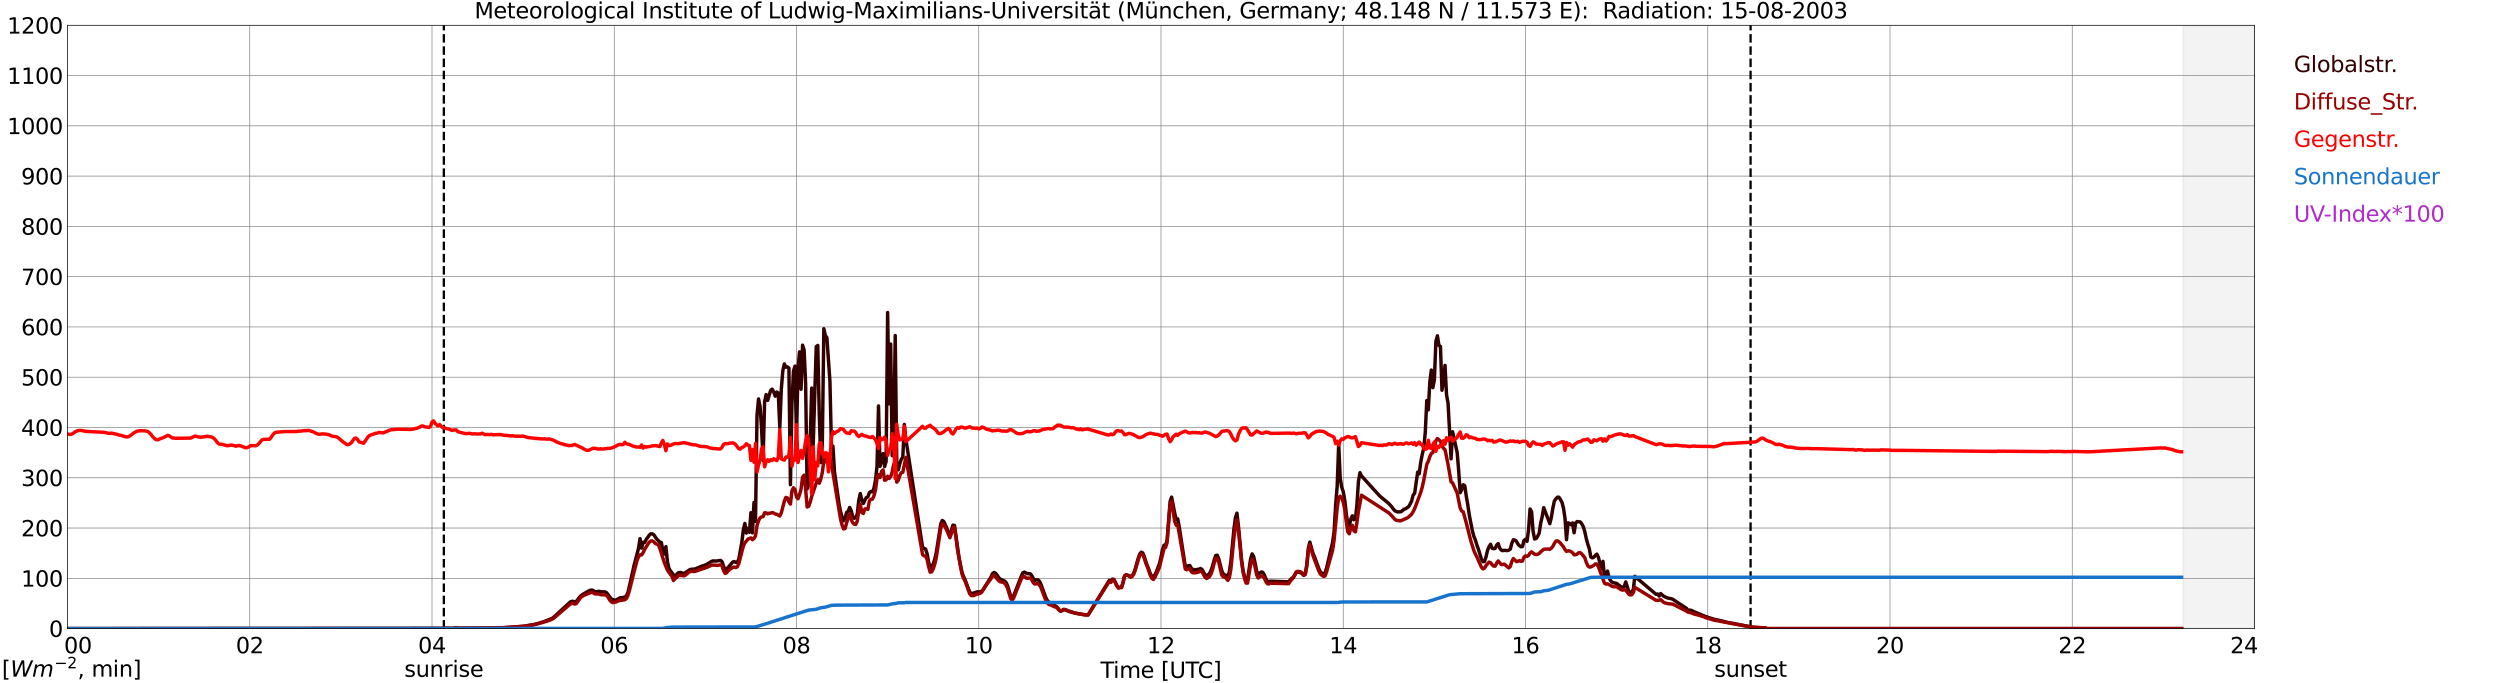<?xml version="1.0" encoding="utf-8" standalone="no"?>
<!DOCTYPE svg PUBLIC "-//W3C//DTD SVG 1.1//EN"
  "http://www.w3.org/Graphics/SVG/1.1/DTD/svg11.dtd">
<svg xmlns:xlink="http://www.w3.org/1999/xlink" width="1085.4pt" height="296.64pt" viewBox="0 0 1085.4 296.64" xmlns="http://www.w3.org/2000/svg" version="1.1">
 <defs>
  <style type="text/css">*{stroke-linejoin: round; stroke-linecap: butt}</style>
 </defs>
 <g id="figure_1">
  <g id="patch_1">
   <path d="M 0 296.64 
L 1085.4 296.64 
L 1085.4 0 
L 0 0 
z
" style="fill: #ffffff"/>
  </g>
  <g id="axes_1">
   <g id="patch_2">
    <path d="M 29.306 272.909 
L 978.814 272.909 
L 978.814 10.976 
L 29.306 10.976 
z
" style="fill: #ffffff"/>
   </g>
   <g id="patch_3">
    <path d="M 947.823 272.909 
L 978.814 272.909 
L 978.814 10.976 
L 947.823 10.976 
z
" clip-path="url(#p91a4b9931e)" style="fill: #d3d3d3; opacity: 0.25; stroke: #d3d3d3; stroke-linejoin: miter"/>
   </g>
   <g id="matplotlib.axis_1">
    <g id="xtick_1">
     <g id="line2d_1">
      <path d="M 29.306 272.909 
L 29.306 10.976 
" clip-path="url(#p91a4b9931e)" style="fill: none; stroke: #808080; stroke-width: 0.3; stroke-linecap: square"/>
     </g>
     <g id="line2d_2"/>
     <g id="text_1">
      <!--    00 -->
      <g transform="translate(18.733 283.627) scale(0.095 -0.095)">
       <defs>
        <path id="DejaVuSans-20" transform="scale(0.016)"/>
        <path id="DejaVuSans-30" d="M 2034 4250 
Q 1547 4250 1301 3770 
Q 1056 3291 1056 2328 
Q 1056 1369 1301 889 
Q 1547 409 2034 409 
Q 2525 409 2770 889 
Q 3016 1369 3016 2328 
Q 3016 3291 2770 3770 
Q 2525 4250 2034 4250 
z
M 2034 4750 
Q 2819 4750 3233 4129 
Q 3647 3509 3647 2328 
Q 3647 1150 3233 529 
Q 2819 -91 2034 -91 
Q 1250 -91 836 529 
Q 422 1150 422 2328 
Q 422 3509 836 4129 
Q 1250 4750 2034 4750 
z
" transform="scale(0.016)"/>
       </defs>
       <use xlink:href="#DejaVuSans-20"/>
       <use xlink:href="#DejaVuSans-20" transform="translate(31.787 0)"/>
       <use xlink:href="#DejaVuSans-20" transform="translate(63.574 0)"/>
       <use xlink:href="#DejaVuSans-30" transform="translate(95.361 0)"/>
       <use xlink:href="#DejaVuSans-30" transform="translate(158.984 0)"/>
      </g>
     </g>
    </g>
    <g id="xtick_2">
     <g id="line2d_3">
      <path d="M 108.431 272.909 
L 108.431 10.976 
" clip-path="url(#p91a4b9931e)" style="fill: none; stroke: #808080; stroke-width: 0.3; stroke-linecap: square"/>
     </g>
     <g id="line2d_4"/>
     <g id="text_2">
      <!-- 02 -->
      <g transform="translate(102.387 283.627) scale(0.095 -0.095)">
       <defs>
        <path id="DejaVuSans-32" d="M 1228 531 
L 3431 531 
L 3431 0 
L 469 0 
L 469 531 
Q 828 903 1448 1529 
Q 2069 2156 2228 2338 
Q 2531 2678 2651 2914 
Q 2772 3150 2772 3378 
Q 2772 3750 2511 3984 
Q 2250 4219 1831 4219 
Q 1534 4219 1204 4116 
Q 875 4013 500 3803 
L 500 4441 
Q 881 4594 1212 4672 
Q 1544 4750 1819 4750 
Q 2544 4750 2975 4387 
Q 3406 4025 3406 3419 
Q 3406 3131 3298 2873 
Q 3191 2616 2906 2266 
Q 2828 2175 2409 1742 
Q 1991 1309 1228 531 
z
" transform="scale(0.016)"/>
       </defs>
       <use xlink:href="#DejaVuSans-30"/>
       <use xlink:href="#DejaVuSans-32" transform="translate(63.623 0)"/>
      </g>
     </g>
    </g>
    <g id="xtick_3">
     <g id="line2d_5">
      <path d="M 187.557 272.909 
L 187.557 10.976 
" clip-path="url(#p91a4b9931e)" style="fill: none; stroke: #808080; stroke-width: 0.3; stroke-linecap: square"/>
     </g>
     <g id="line2d_6"/>
     <g id="text_3">
      <!-- 04 -->
      <g transform="translate(181.513 283.627) scale(0.095 -0.095)">
       <defs>
        <path id="DejaVuSans-34" d="M 2419 4116 
L 825 1625 
L 2419 1625 
L 2419 4116 
z
M 2253 4666 
L 3047 4666 
L 3047 1625 
L 3713 1625 
L 3713 1100 
L 3047 1100 
L 3047 0 
L 2419 0 
L 2419 1100 
L 313 1100 
L 313 1709 
L 2253 4666 
z
" transform="scale(0.016)"/>
       </defs>
       <use xlink:href="#DejaVuSans-30"/>
       <use xlink:href="#DejaVuSans-34" transform="translate(63.623 0)"/>
      </g>
     </g>
    </g>
    <g id="xtick_4">
     <g id="line2d_7">
      <path d="M 266.683 272.909 
L 266.683 10.976 
" clip-path="url(#p91a4b9931e)" style="fill: none; stroke: #808080; stroke-width: 0.3; stroke-linecap: square"/>
     </g>
     <g id="line2d_8"/>
     <g id="text_4">
      <!-- 06 -->
      <g transform="translate(260.638 283.627) scale(0.095 -0.095)">
       <defs>
        <path id="DejaVuSans-36" d="M 2113 2584 
Q 1688 2584 1439 2293 
Q 1191 2003 1191 1497 
Q 1191 994 1439 701 
Q 1688 409 2113 409 
Q 2538 409 2786 701 
Q 3034 994 3034 1497 
Q 3034 2003 2786 2293 
Q 2538 2584 2113 2584 
z
M 3366 4563 
L 3366 3988 
Q 3128 4100 2886 4159 
Q 2644 4219 2406 4219 
Q 1781 4219 1451 3797 
Q 1122 3375 1075 2522 
Q 1259 2794 1537 2939 
Q 1816 3084 2150 3084 
Q 2853 3084 3261 2657 
Q 3669 2231 3669 1497 
Q 3669 778 3244 343 
Q 2819 -91 2113 -91 
Q 1303 -91 875 529 
Q 447 1150 447 2328 
Q 447 3434 972 4092 
Q 1497 4750 2381 4750 
Q 2619 4750 2861 4703 
Q 3103 4656 3366 4563 
z
" transform="scale(0.016)"/>
       </defs>
       <use xlink:href="#DejaVuSans-30"/>
       <use xlink:href="#DejaVuSans-36" transform="translate(63.623 0)"/>
      </g>
     </g>
    </g>
    <g id="xtick_5">
     <g id="line2d_9">
      <path d="M 345.808 272.909 
L 345.808 10.976 
" clip-path="url(#p91a4b9931e)" style="fill: none; stroke: #808080; stroke-width: 0.3; stroke-linecap: square"/>
     </g>
     <g id="line2d_10"/>
     <g id="text_5">
      <!-- 08 -->
      <g transform="translate(339.764 283.627) scale(0.095 -0.095)">
       <defs>
        <path id="DejaVuSans-38" d="M 2034 2216 
Q 1584 2216 1326 1975 
Q 1069 1734 1069 1313 
Q 1069 891 1326 650 
Q 1584 409 2034 409 
Q 2484 409 2743 651 
Q 3003 894 3003 1313 
Q 3003 1734 2745 1975 
Q 2488 2216 2034 2216 
z
M 1403 2484 
Q 997 2584 770 2862 
Q 544 3141 544 3541 
Q 544 4100 942 4425 
Q 1341 4750 2034 4750 
Q 2731 4750 3128 4425 
Q 3525 4100 3525 3541 
Q 3525 3141 3298 2862 
Q 3072 2584 2669 2484 
Q 3125 2378 3379 2068 
Q 3634 1759 3634 1313 
Q 3634 634 3220 271 
Q 2806 -91 2034 -91 
Q 1263 -91 848 271 
Q 434 634 434 1313 
Q 434 1759 690 2068 
Q 947 2378 1403 2484 
z
M 1172 3481 
Q 1172 3119 1398 2916 
Q 1625 2713 2034 2713 
Q 2441 2713 2670 2916 
Q 2900 3119 2900 3481 
Q 2900 3844 2670 4047 
Q 2441 4250 2034 4250 
Q 1625 4250 1398 4047 
Q 1172 3844 1172 3481 
z
" transform="scale(0.016)"/>
       </defs>
       <use xlink:href="#DejaVuSans-30"/>
       <use xlink:href="#DejaVuSans-38" transform="translate(63.623 0)"/>
      </g>
     </g>
    </g>
    <g id="xtick_6">
     <g id="line2d_11">
      <path d="M 424.934 272.909 
L 424.934 10.976 
" clip-path="url(#p91a4b9931e)" style="fill: none; stroke: #808080; stroke-width: 0.3; stroke-linecap: square"/>
     </g>
     <g id="line2d_12"/>
     <g id="text_6">
      <!-- 10 -->
      <g transform="translate(418.89 283.627) scale(0.095 -0.095)">
       <defs>
        <path id="DejaVuSans-31" d="M 794 531 
L 1825 531 
L 1825 4091 
L 703 3866 
L 703 4441 
L 1819 4666 
L 2450 4666 
L 2450 531 
L 3481 531 
L 3481 0 
L 794 0 
L 794 531 
z
" transform="scale(0.016)"/>
       </defs>
       <use xlink:href="#DejaVuSans-31"/>
       <use xlink:href="#DejaVuSans-30" transform="translate(63.623 0)"/>
      </g>
     </g>
    </g>
    <g id="xtick_7">
     <g id="line2d_13">
      <path d="M 504.06 272.909 
L 504.06 10.976 
" clip-path="url(#p91a4b9931e)" style="fill: none; stroke: #808080; stroke-width: 0.3; stroke-linecap: square"/>
     </g>
     <g id="line2d_14"/>
     <g id="text_7">
      <!-- 12 -->
      <g transform="translate(498.015 283.627) scale(0.095 -0.095)">
       <use xlink:href="#DejaVuSans-31"/>
       <use xlink:href="#DejaVuSans-32" transform="translate(63.623 0)"/>
      </g>
     </g>
    </g>
    <g id="xtick_8">
     <g id="line2d_15">
      <path d="M 583.185 272.909 
L 583.185 10.976 
" clip-path="url(#p91a4b9931e)" style="fill: none; stroke: #808080; stroke-width: 0.3; stroke-linecap: square"/>
     </g>
     <g id="line2d_16"/>
     <g id="text_8">
      <!-- 14 -->
      <g transform="translate(577.141 283.627) scale(0.095 -0.095)">
       <use xlink:href="#DejaVuSans-31"/>
       <use xlink:href="#DejaVuSans-34" transform="translate(63.623 0)"/>
      </g>
     </g>
    </g>
    <g id="xtick_9">
     <g id="line2d_17">
      <path d="M 662.311 272.909 
L 662.311 10.976 
" clip-path="url(#p91a4b9931e)" style="fill: none; stroke: #808080; stroke-width: 0.3; stroke-linecap: square"/>
     </g>
     <g id="line2d_18"/>
     <g id="text_9">
      <!-- 16 -->
      <g transform="translate(656.267 283.627) scale(0.095 -0.095)">
       <use xlink:href="#DejaVuSans-31"/>
       <use xlink:href="#DejaVuSans-36" transform="translate(63.623 0)"/>
      </g>
     </g>
    </g>
    <g id="xtick_10">
     <g id="line2d_19">
      <path d="M 741.437 272.909 
L 741.437 10.976 
" clip-path="url(#p91a4b9931e)" style="fill: none; stroke: #808080; stroke-width: 0.3; stroke-linecap: square"/>
     </g>
     <g id="line2d_20"/>
     <g id="text_10">
      <!-- 18 -->
      <g transform="translate(735.392 283.627) scale(0.095 -0.095)">
       <use xlink:href="#DejaVuSans-31"/>
       <use xlink:href="#DejaVuSans-38" transform="translate(63.623 0)"/>
      </g>
     </g>
    </g>
    <g id="xtick_11">
     <g id="line2d_21">
      <path d="M 820.562 272.909 
L 820.562 10.976 
" clip-path="url(#p91a4b9931e)" style="fill: none; stroke: #808080; stroke-width: 0.3; stroke-linecap: square"/>
     </g>
     <g id="line2d_22"/>
     <g id="text_11">
      <!-- 20 -->
      <g transform="translate(814.518 283.627) scale(0.095 -0.095)">
       <use xlink:href="#DejaVuSans-32"/>
       <use xlink:href="#DejaVuSans-30" transform="translate(63.623 0)"/>
      </g>
     </g>
    </g>
    <g id="xtick_12">
     <g id="line2d_23">
      <path d="M 899.688 272.909 
L 899.688 10.976 
" clip-path="url(#p91a4b9931e)" style="fill: none; stroke: #808080; stroke-width: 0.3; stroke-linecap: square"/>
     </g>
     <g id="line2d_24"/>
     <g id="text_12">
      <!-- 22 -->
      <g transform="translate(893.644 283.627) scale(0.095 -0.095)">
       <use xlink:href="#DejaVuSans-32"/>
       <use xlink:href="#DejaVuSans-32" transform="translate(63.623 0)"/>
      </g>
     </g>
    </g>
    <g id="xtick_13">
     <g id="line2d_25">
      <path d="M 978.814 272.909 
L 978.814 10.976 
" clip-path="url(#p91a4b9931e)" style="fill: none; stroke: #808080; stroke-width: 0.3; stroke-linecap: square"/>
     </g>
     <g id="line2d_26"/>
     <g id="text_13">
      <!-- 24    -->
      <g transform="translate(968.241 283.627) scale(0.095 -0.095)">
       <use xlink:href="#DejaVuSans-32"/>
       <use xlink:href="#DejaVuSans-34" transform="translate(63.623 0)"/>
       <use xlink:href="#DejaVuSans-20" transform="translate(127.246 0)"/>
       <use xlink:href="#DejaVuSans-20" transform="translate(159.033 0)"/>
       <use xlink:href="#DejaVuSans-20" transform="translate(190.82 0)"/>
      </g>
     </g>
    </g>
    <g id="text_14">
     <!-- Time [UTC] -->
     <g transform="translate(477.806 294.322) scale(0.095 -0.095)">
      <defs>
       <path id="DejaVuSans-54" d="M -19 4666 
L 3928 4666 
L 3928 4134 
L 2272 4134 
L 2272 0 
L 1638 0 
L 1638 4134 
L -19 4134 
L -19 4666 
z
" transform="scale(0.016)"/>
       <path id="DejaVuSans-69" d="M 603 3500 
L 1178 3500 
L 1178 0 
L 603 0 
L 603 3500 
z
M 603 4863 
L 1178 4863 
L 1178 4134 
L 603 4134 
L 603 4863 
z
" transform="scale(0.016)"/>
       <path id="DejaVuSans-6d" d="M 3328 2828 
Q 3544 3216 3844 3400 
Q 4144 3584 4550 3584 
Q 5097 3584 5394 3201 
Q 5691 2819 5691 2113 
L 5691 0 
L 5113 0 
L 5113 2094 
Q 5113 2597 4934 2840 
Q 4756 3084 4391 3084 
Q 3944 3084 3684 2787 
Q 3425 2491 3425 1978 
L 3425 0 
L 2847 0 
L 2847 2094 
Q 2847 2600 2669 2842 
Q 2491 3084 2119 3084 
Q 1678 3084 1418 2786 
Q 1159 2488 1159 1978 
L 1159 0 
L 581 0 
L 581 3500 
L 1159 3500 
L 1159 2956 
Q 1356 3278 1631 3431 
Q 1906 3584 2284 3584 
Q 2666 3584 2933 3390 
Q 3200 3197 3328 2828 
z
" transform="scale(0.016)"/>
       <path id="DejaVuSans-65" d="M 3597 1894 
L 3597 1613 
L 953 1613 
Q 991 1019 1311 708 
Q 1631 397 2203 397 
Q 2534 397 2845 478 
Q 3156 559 3463 722 
L 3463 178 
Q 3153 47 2828 -22 
Q 2503 -91 2169 -91 
Q 1331 -91 842 396 
Q 353 884 353 1716 
Q 353 2575 817 3079 
Q 1281 3584 2069 3584 
Q 2775 3584 3186 3129 
Q 3597 2675 3597 1894 
z
M 3022 2063 
Q 3016 2534 2758 2815 
Q 2500 3097 2075 3097 
Q 1594 3097 1305 2825 
Q 1016 2553 972 2059 
L 3022 2063 
z
" transform="scale(0.016)"/>
       <path id="DejaVuSans-5b" d="M 550 4863 
L 1875 4863 
L 1875 4416 
L 1125 4416 
L 1125 -397 
L 1875 -397 
L 1875 -844 
L 550 -844 
L 550 4863 
z
" transform="scale(0.016)"/>
       <path id="DejaVuSans-55" d="M 556 4666 
L 1191 4666 
L 1191 1831 
Q 1191 1081 1462 751 
Q 1734 422 2344 422 
Q 2950 422 3222 751 
Q 3494 1081 3494 1831 
L 3494 4666 
L 4128 4666 
L 4128 1753 
Q 4128 841 3676 375 
Q 3225 -91 2344 -91 
Q 1459 -91 1007 375 
Q 556 841 556 1753 
L 556 4666 
z
" transform="scale(0.016)"/>
       <path id="DejaVuSans-43" d="M 4122 4306 
L 4122 3641 
Q 3803 3938 3442 4084 
Q 3081 4231 2675 4231 
Q 1875 4231 1450 3742 
Q 1025 3253 1025 2328 
Q 1025 1406 1450 917 
Q 1875 428 2675 428 
Q 3081 428 3442 575 
Q 3803 722 4122 1019 
L 4122 359 
Q 3791 134 3420 21 
Q 3050 -91 2638 -91 
Q 1578 -91 968 557 
Q 359 1206 359 2328 
Q 359 3453 968 4101 
Q 1578 4750 2638 4750 
Q 3056 4750 3426 4639 
Q 3797 4528 4122 4306 
z
" transform="scale(0.016)"/>
       <path id="DejaVuSans-5d" d="M 1947 4863 
L 1947 -844 
L 622 -844 
L 622 -397 
L 1369 -397 
L 1369 4416 
L 622 4416 
L 622 4863 
L 1947 4863 
z
" transform="scale(0.016)"/>
      </defs>
      <use xlink:href="#DejaVuSans-54"/>
      <use xlink:href="#DejaVuSans-69" transform="translate(57.959 0)"/>
      <use xlink:href="#DejaVuSans-6d" transform="translate(85.742 0)"/>
      <use xlink:href="#DejaVuSans-65" transform="translate(183.154 0)"/>
      <use xlink:href="#DejaVuSans-20" transform="translate(244.678 0)"/>
      <use xlink:href="#DejaVuSans-5b" transform="translate(276.465 0)"/>
      <use xlink:href="#DejaVuSans-55" transform="translate(315.479 0)"/>
      <use xlink:href="#DejaVuSans-54" transform="translate(388.672 0)"/>
      <use xlink:href="#DejaVuSans-43" transform="translate(443.881 0)"/>
      <use xlink:href="#DejaVuSans-5d" transform="translate(513.705 0)"/>
     </g>
    </g>
   </g>
   <g id="matplotlib.axis_2">
    <g id="ytick_1">
     <g id="line2d_27">
      <path d="M 29.306 272.909 
L 978.814 272.909 
" clip-path="url(#p91a4b9931e)" style="fill: none; stroke: #808080; stroke-width: 0.3; stroke-linecap: square"/>
     </g>
     <g id="line2d_28"/>
     <g id="text_15">
      <!-- 0 -->
      <g transform="translate(21.261 276.518) scale(0.095 -0.095)">
       <use xlink:href="#DejaVuSans-30"/>
      </g>
     </g>
    </g>
    <g id="ytick_2">
     <g id="line2d_29">
      <path d="M 29.306 251.081 
L 978.814 251.081 
" clip-path="url(#p91a4b9931e)" style="fill: none; stroke: #808080; stroke-width: 0.3; stroke-linecap: square"/>
     </g>
     <g id="line2d_30"/>
     <g id="text_16">
      <!-- 100 -->
      <g transform="translate(9.173 254.69) scale(0.095 -0.095)">
       <use xlink:href="#DejaVuSans-31"/>
       <use xlink:href="#DejaVuSans-30" transform="translate(63.623 0)"/>
       <use xlink:href="#DejaVuSans-30" transform="translate(127.246 0)"/>
      </g>
     </g>
    </g>
    <g id="ytick_3">
     <g id="line2d_31">
      <path d="M 29.306 229.253 
L 978.814 229.253 
" clip-path="url(#p91a4b9931e)" style="fill: none; stroke: #808080; stroke-width: 0.3; stroke-linecap: square"/>
     </g>
     <g id="line2d_32"/>
     <g id="text_17">
      <!-- 200 -->
      <g transform="translate(9.173 232.863) scale(0.095 -0.095)">
       <use xlink:href="#DejaVuSans-32"/>
       <use xlink:href="#DejaVuSans-30" transform="translate(63.623 0)"/>
       <use xlink:href="#DejaVuSans-30" transform="translate(127.246 0)"/>
      </g>
     </g>
    </g>
    <g id="ytick_4">
     <g id="line2d_33">
      <path d="M 29.306 207.426 
L 978.814 207.426 
" clip-path="url(#p91a4b9931e)" style="fill: none; stroke: #808080; stroke-width: 0.3; stroke-linecap: square"/>
     </g>
     <g id="line2d_34"/>
     <g id="text_18">
      <!-- 300 -->
      <g transform="translate(9.173 211.035) scale(0.095 -0.095)">
       <defs>
        <path id="DejaVuSans-33" d="M 2597 2516 
Q 3050 2419 3304 2112 
Q 3559 1806 3559 1356 
Q 3559 666 3084 287 
Q 2609 -91 1734 -91 
Q 1441 -91 1130 -33 
Q 819 25 488 141 
L 488 750 
Q 750 597 1062 519 
Q 1375 441 1716 441 
Q 2309 441 2620 675 
Q 2931 909 2931 1356 
Q 2931 1769 2642 2001 
Q 2353 2234 1838 2234 
L 1294 2234 
L 1294 2753 
L 1863 2753 
Q 2328 2753 2575 2939 
Q 2822 3125 2822 3475 
Q 2822 3834 2567 4026 
Q 2313 4219 1838 4219 
Q 1578 4219 1281 4162 
Q 984 4106 628 3988 
L 628 4550 
Q 988 4650 1302 4700 
Q 1616 4750 1894 4750 
Q 2613 4750 3031 4423 
Q 3450 4097 3450 3541 
Q 3450 3153 3228 2886 
Q 3006 2619 2597 2516 
z
" transform="scale(0.016)"/>
       </defs>
       <use xlink:href="#DejaVuSans-33"/>
       <use xlink:href="#DejaVuSans-30" transform="translate(63.623 0)"/>
       <use xlink:href="#DejaVuSans-30" transform="translate(127.246 0)"/>
      </g>
     </g>
    </g>
    <g id="ytick_5">
     <g id="line2d_35">
      <path d="M 29.306 185.598 
L 978.814 185.598 
" clip-path="url(#p91a4b9931e)" style="fill: none; stroke: #808080; stroke-width: 0.3; stroke-linecap: square"/>
     </g>
     <g id="line2d_36"/>
     <g id="text_19">
      <!-- 400 -->
      <g transform="translate(9.173 189.207) scale(0.095 -0.095)">
       <use xlink:href="#DejaVuSans-34"/>
       <use xlink:href="#DejaVuSans-30" transform="translate(63.623 0)"/>
       <use xlink:href="#DejaVuSans-30" transform="translate(127.246 0)"/>
      </g>
     </g>
    </g>
    <g id="ytick_6">
     <g id="line2d_37">
      <path d="M 29.306 163.77 
L 978.814 163.77 
" clip-path="url(#p91a4b9931e)" style="fill: none; stroke: #808080; stroke-width: 0.3; stroke-linecap: square"/>
     </g>
     <g id="line2d_38"/>
     <g id="text_20">
      <!-- 500 -->
      <g transform="translate(9.173 167.379) scale(0.095 -0.095)">
       <defs>
        <path id="DejaVuSans-35" d="M 691 4666 
L 3169 4666 
L 3169 4134 
L 1269 4134 
L 1269 2991 
Q 1406 3038 1543 3061 
Q 1681 3084 1819 3084 
Q 2600 3084 3056 2656 
Q 3513 2228 3513 1497 
Q 3513 744 3044 326 
Q 2575 -91 1722 -91 
Q 1428 -91 1123 -41 
Q 819 9 494 109 
L 494 744 
Q 775 591 1075 516 
Q 1375 441 1709 441 
Q 2250 441 2565 725 
Q 2881 1009 2881 1497 
Q 2881 1984 2565 2268 
Q 2250 2553 1709 2553 
Q 1456 2553 1204 2497 
Q 953 2441 691 2322 
L 691 4666 
z
" transform="scale(0.016)"/>
       </defs>
       <use xlink:href="#DejaVuSans-35"/>
       <use xlink:href="#DejaVuSans-30" transform="translate(63.623 0)"/>
       <use xlink:href="#DejaVuSans-30" transform="translate(127.246 0)"/>
      </g>
     </g>
    </g>
    <g id="ytick_7">
     <g id="line2d_39">
      <path d="M 29.306 141.942 
L 978.814 141.942 
" clip-path="url(#p91a4b9931e)" style="fill: none; stroke: #808080; stroke-width: 0.3; stroke-linecap: square"/>
     </g>
     <g id="line2d_40"/>
     <g id="text_21">
      <!-- 600 -->
      <g transform="translate(9.173 145.551) scale(0.095 -0.095)">
       <use xlink:href="#DejaVuSans-36"/>
       <use xlink:href="#DejaVuSans-30" transform="translate(63.623 0)"/>
       <use xlink:href="#DejaVuSans-30" transform="translate(127.246 0)"/>
      </g>
     </g>
    </g>
    <g id="ytick_8">
     <g id="line2d_41">
      <path d="M 29.306 120.114 
L 978.814 120.114 
" clip-path="url(#p91a4b9931e)" style="fill: none; stroke: #808080; stroke-width: 0.3; stroke-linecap: square"/>
     </g>
     <g id="line2d_42"/>
     <g id="text_22">
      <!-- 700 -->
      <g transform="translate(9.173 123.724) scale(0.095 -0.095)">
       <defs>
        <path id="DejaVuSans-37" d="M 525 4666 
L 3525 4666 
L 3525 4397 
L 1831 0 
L 1172 0 
L 2766 4134 
L 525 4134 
L 525 4666 
z
" transform="scale(0.016)"/>
       </defs>
       <use xlink:href="#DejaVuSans-37"/>
       <use xlink:href="#DejaVuSans-30" transform="translate(63.623 0)"/>
       <use xlink:href="#DejaVuSans-30" transform="translate(127.246 0)"/>
      </g>
     </g>
    </g>
    <g id="ytick_9">
     <g id="line2d_43">
      <path d="M 29.306 98.287 
L 978.814 98.287 
" clip-path="url(#p91a4b9931e)" style="fill: none; stroke: #808080; stroke-width: 0.3; stroke-linecap: square"/>
     </g>
     <g id="line2d_44"/>
     <g id="text_23">
      <!-- 800 -->
      <g transform="translate(9.173 101.896) scale(0.095 -0.095)">
       <use xlink:href="#DejaVuSans-38"/>
       <use xlink:href="#DejaVuSans-30" transform="translate(63.623 0)"/>
       <use xlink:href="#DejaVuSans-30" transform="translate(127.246 0)"/>
      </g>
     </g>
    </g>
    <g id="ytick_10">
     <g id="line2d_45">
      <path d="M 29.306 76.459 
L 978.814 76.459 
" clip-path="url(#p91a4b9931e)" style="fill: none; stroke: #808080; stroke-width: 0.3; stroke-linecap: square"/>
     </g>
     <g id="line2d_46"/>
     <g id="text_24">
      <!-- 900 -->
      <g transform="translate(9.173 80.068) scale(0.095 -0.095)">
       <defs>
        <path id="DejaVuSans-39" d="M 703 97 
L 703 672 
Q 941 559 1184 500 
Q 1428 441 1663 441 
Q 2288 441 2617 861 
Q 2947 1281 2994 2138 
Q 2813 1869 2534 1725 
Q 2256 1581 1919 1581 
Q 1219 1581 811 2004 
Q 403 2428 403 3163 
Q 403 3881 828 4315 
Q 1253 4750 1959 4750 
Q 2769 4750 3195 4129 
Q 3622 3509 3622 2328 
Q 3622 1225 3098 567 
Q 2575 -91 1691 -91 
Q 1453 -91 1209 -44 
Q 966 3 703 97 
z
M 1959 2075 
Q 2384 2075 2632 2365 
Q 2881 2656 2881 3163 
Q 2881 3666 2632 3958 
Q 2384 4250 1959 4250 
Q 1534 4250 1286 3958 
Q 1038 3666 1038 3163 
Q 1038 2656 1286 2365 
Q 1534 2075 1959 2075 
z
" transform="scale(0.016)"/>
       </defs>
       <use xlink:href="#DejaVuSans-39"/>
       <use xlink:href="#DejaVuSans-30" transform="translate(63.623 0)"/>
       <use xlink:href="#DejaVuSans-30" transform="translate(127.246 0)"/>
      </g>
     </g>
    </g>
    <g id="ytick_11">
     <g id="line2d_47">
      <path d="M 29.306 54.631 
L 978.814 54.631 
" clip-path="url(#p91a4b9931e)" style="fill: none; stroke: #808080; stroke-width: 0.3; stroke-linecap: square"/>
     </g>
     <g id="line2d_48"/>
     <g id="text_25">
      <!-- 1000 -->
      <g transform="translate(3.128 58.24) scale(0.095 -0.095)">
       <use xlink:href="#DejaVuSans-31"/>
       <use xlink:href="#DejaVuSans-30" transform="translate(63.623 0)"/>
       <use xlink:href="#DejaVuSans-30" transform="translate(127.246 0)"/>
       <use xlink:href="#DejaVuSans-30" transform="translate(190.869 0)"/>
      </g>
     </g>
    </g>
    <g id="ytick_12">
     <g id="line2d_49">
      <path d="M 29.306 32.803 
L 978.814 32.803 
" clip-path="url(#p91a4b9931e)" style="fill: none; stroke: #808080; stroke-width: 0.3; stroke-linecap: square"/>
     </g>
     <g id="line2d_50"/>
     <g id="text_26">
      <!-- 1100 -->
      <g transform="translate(3.128 36.413) scale(0.095 -0.095)">
       <use xlink:href="#DejaVuSans-31"/>
       <use xlink:href="#DejaVuSans-31" transform="translate(63.623 0)"/>
       <use xlink:href="#DejaVuSans-30" transform="translate(127.246 0)"/>
       <use xlink:href="#DejaVuSans-30" transform="translate(190.869 0)"/>
      </g>
     </g>
    </g>
    <g id="ytick_13">
     <g id="line2d_51">
      <path d="M 29.306 10.976 
L 978.814 10.976 
" clip-path="url(#p91a4b9931e)" style="fill: none; stroke: #808080; stroke-width: 0.3; stroke-linecap: square"/>
     </g>
     <g id="line2d_52"/>
     <g id="text_27">
      <!-- 1200 -->
      <g transform="translate(3.128 14.585) scale(0.095 -0.095)">
       <use xlink:href="#DejaVuSans-31"/>
       <use xlink:href="#DejaVuSans-32" transform="translate(63.623 0)"/>
       <use xlink:href="#DejaVuSans-30" transform="translate(127.246 0)"/>
       <use xlink:href="#DejaVuSans-30" transform="translate(190.869 0)"/>
      </g>
     </g>
    </g>
   </g>
   <g id="line2d_53">
    <path d="M 192.7 272.909 
L 192.7 10.976 
" clip-path="url(#p91a4b9931e)" style="fill: none; stroke-dasharray: 3.7,1.6; stroke-dashoffset: 0; stroke: #000000"/>
   </g>
   <g id="line2d_54">
    <path d="M 760.031 272.909 
L 760.031 10.976 
" clip-path="url(#p91a4b9931e)" style="fill: none; stroke-dasharray: 3.7,1.6; stroke-dashoffset: 0; stroke: #000000"/>
   </g>
   <g id="line2d_55">
    <path d="M 29.306 272.909 
L 206.679 272.835 
L 208.657 272.795 
L 212.614 272.712 
L 214.592 272.671 
L 217.889 272.59 
L 227.12 271.935 
L 230.417 271.403 
L 231.736 271.156 
L 233.714 270.706 
L 236.351 269.805 
L 239.648 268.495 
L 240.308 268.043 
L 247.561 261.368 
L 248.22 261.083 
L 248.88 261.083 
L 249.539 261.368 
L 250.198 261.122 
L 251.517 259.402 
L 252.176 258.666 
L 253.495 257.765 
L 255.473 256.619 
L 256.133 256.331 
L 256.792 256.167 
L 257.451 256.291 
L 258.111 256.782 
L 258.77 256.946 
L 260.089 256.7 
L 260.748 256.905 
L 262.726 256.988 
L 263.386 257.354 
L 265.364 260.017 
L 266.683 260.55 
L 267.342 260.55 
L 269.32 259.485 
L 269.98 259.526 
L 271.298 259.199 
L 271.958 258.708 
L 272.617 257.274 
L 273.936 251.539 
L 275.255 245.561 
L 277.233 238.026 
L 277.892 233.848 
L 278.552 237.984 
L 279.211 235.446 
L 279.87 235.527 
L 280.53 234.258 
L 281.849 232.416 
L 282.508 231.759 
L 283.167 231.759 
L 283.827 232.128 
L 285.145 234.053 
L 286.464 235.404 
L 287.124 235.527 
L 287.783 239.008 
L 288.442 240.564 
L 289.102 237.33 
L 289.761 243.76 
L 290.42 246.79 
L 291.08 247.855 
L 292.399 249.575 
L 293.058 249.902 
L 293.717 249.451 
L 294.377 248.754 
L 295.036 248.551 
L 295.696 248.59 
L 296.355 248.879 
L 297.014 248.879 
L 297.674 248.551 
L 299.652 247.239 
L 300.971 247.076 
L 301.63 247.076 
L 304.927 245.725 
L 305.586 245.561 
L 306.905 244.987 
L 308.883 243.76 
L 309.543 243.513 
L 310.861 243.594 
L 312.839 243.308 
L 313.499 243.882 
L 314.158 245.888 
L 314.818 247.281 
L 315.477 247.076 
L 316.796 245.561 
L 318.114 244.046 
L 318.774 243.799 
L 319.433 244.168 
L 320.093 244.127 
L 320.752 242.776 
L 322.071 235.487 
L 322.73 230 
L 323.39 227.256 
L 324.049 231.432 
L 324.708 229.384 
L 325.368 231.104 
L 326.027 222.587 
L 326.686 231.351 
L 327.346 218.163 
L 328.005 226.355 
L 328.665 180.283 
L 329.324 173.197 
L 329.983 176.474 
L 330.643 186.015 
L 331.302 199.98 
L 331.961 174.468 
L 332.621 171.314 
L 333.28 173.852 
L 334.599 169.471 
L 335.258 168.98 
L 335.918 170.168 
L 336.577 172.01 
L 337.236 170.207 
L 337.896 170.617 
L 338.555 185.77 
L 339.215 168.939 
L 339.874 160.913 
L 340.533 158.003 
L 341.193 159.437 
L 341.852 159.273 
L 342.512 159.765 
L 343.171 210.422 
L 343.83 175.123 
L 344.49 161.116 
L 345.149 158.946 
L 345.808 189.784 
L 346.468 159.806 
L 347.127 152.762 
L 347.787 168.98 
L 348.446 149.855 
L 349.105 151.944 
L 349.765 166.44 
L 350.424 212.267 
L 351.083 210.547 
L 351.743 191.954 
L 352.402 168.487 
L 353.062 193.183 
L 354.38 150.468 
L 355.04 149.977 
L 355.699 180.16 
L 356.359 200.84 
L 357.018 192.814 
L 357.677 142.728 
L 358.337 145.677 
L 358.996 146.578 
L 360.315 165.377 
L 360.974 193.469 
L 361.634 193.716 
L 362.293 204.896 
L 363.612 214.026 
L 364.271 218.737 
L 364.93 222.013 
L 365.59 224.429 
L 366.249 226.108 
L 366.909 224.962 
L 367.568 222.463 
L 368.227 222.096 
L 368.887 220.334 
L 369.546 221.727 
L 370.206 224.307 
L 370.865 225.043 
L 371.524 224.635 
L 372.184 223.2 
L 372.843 217.263 
L 373.502 214.273 
L 374.162 217.1 
L 374.821 218.573 
L 375.481 217.139 
L 376.14 215.993 
L 376.799 215.707 
L 377.459 213.823 
L 378.118 213.413 
L 378.777 213.535 
L 379.437 211.94 
L 380.096 208.499 
L 380.756 202.56 
L 381.415 176.227 
L 382.074 202.479 
L 383.393 196.95 
L 384.053 202.56 
L 384.712 200.349 
L 385.371 135.684 
L 386.031 175.328 
L 386.69 149.364 
L 387.349 197.81 
L 388.009 192.487 
L 388.668 145.677 
L 389.328 200.39 
L 389.987 203.994 
L 390.646 201.373 
L 391.306 199.408 
L 391.965 198.465 
L 392.624 184.295 
L 393.284 190.603 
L 400.537 237.535 
L 401.196 238.107 
L 401.856 238.395 
L 402.515 240.442 
L 403.175 244.004 
L 403.834 246.462 
L 404.493 246.299 
L 405.153 244.823 
L 405.812 242.817 
L 406.471 240.032 
L 408.45 227.42 
L 409.109 225.986 
L 409.768 226.435 
L 411.087 229.384 
L 411.746 231.268 
L 412.406 232.455 
L 413.725 227.992 
L 414.384 228.116 
L 416.362 241.957 
L 417.681 248.59 
L 418.34 250.311 
L 419 251.703 
L 420.978 256.988 
L 421.637 257.642 
L 422.297 257.642 
L 424.275 256.946 
L 424.934 256.988 
L 425.593 256.905 
L 426.253 256.658 
L 426.912 255.839 
L 430.209 250.599 
L 430.869 249.084 
L 431.528 248.551 
L 432.187 248.837 
L 432.847 249.614 
L 433.506 250.638 
L 434.165 251.376 
L 436.144 252.277 
L 436.803 252.932 
L 437.462 254.325 
L 438.781 258.747 
L 439.44 259.526 
L 440.1 258.625 
L 443.397 250.188 
L 444.056 248.715 
L 444.716 248.387 
L 446.034 249.084 
L 446.694 249.042 
L 447.353 249.165 
L 448.012 249.983 
L 448.672 251.253 
L 449.331 251.95 
L 449.991 251.745 
L 450.65 251.745 
L 451.309 252.358 
L 451.969 253.751 
L 453.947 259.199 
L 454.606 260.55 
L 455.266 261.327 
L 456.584 261.982 
L 457.903 262.925 
L 458.563 263.252 
L 459.222 263.907 
L 459.881 264.85 
L 460.541 265.383 
L 461.859 264.686 
L 462.519 264.809 
L 464.497 265.588 
L 465.156 265.71 
L 466.475 266.16 
L 467.794 266.406 
L 469.772 266.734 
L 471.091 266.939 
L 472.409 266.978 
L 481.641 251.908 
L 482.3 252.236 
L 482.96 251.417 
L 483.619 251.539 
L 484.938 254.325 
L 485.597 255.226 
L 486.256 254.938 
L 486.916 255.021 
L 487.575 253.015 
L 488.235 250.025 
L 488.894 249.533 
L 490.213 249.944 
L 490.872 250.352 
L 491.532 249.944 
L 492.191 248.918 
L 492.85 247.034 
L 494.169 242.367 
L 494.828 240.523 
L 495.488 239.746 
L 496.147 240.073 
L 496.807 241.588 
L 497.466 243.841 
L 498.785 247.281 
L 499.444 249.123 
L 500.103 250.23 
L 500.763 250.557 
L 501.422 249.533 
L 502.082 248.224 
L 503.4 244.659 
L 504.06 241.874 
L 504.719 238.6 
L 505.379 236.714 
L 506.038 236.675 
L 506.697 234.667 
L 508.016 217.671 
L 508.675 215.829 
L 509.994 222.709 
L 510.654 225.495 
L 511.313 225.248 
L 511.972 228.729 
L 514.61 245.971 
L 515.269 246.052 
L 515.929 245.602 
L 516.588 245.519 
L 517.247 246.748 
L 517.907 247.239 
L 519.226 247.403 
L 519.885 247.198 
L 520.544 247.117 
L 521.204 246.831 
L 521.863 247.239 
L 523.182 249.533 
L 523.841 249.944 
L 524.501 249.575 
L 525.16 248.918 
L 525.819 247.608 
L 526.479 245.602 
L 527.138 243.144 
L 527.797 241.18 
L 528.457 241.056 
L 529.116 242.57 
L 530.435 247.772 
L 531.094 249.165 
L 532.413 249.944 
L 533.073 250.147 
L 533.732 248.305 
L 534.391 243.799 
L 535.71 229.836 
L 536.369 224.757 
L 537.029 222.792 
L 537.688 228.443 
L 539.007 242.734 
L 539.666 247.65 
L 540.326 250.352 
L 540.985 252.358 
L 541.644 251.664 
L 542.963 242.612 
L 543.623 240.484 
L 544.282 241.63 
L 544.941 244.537 
L 545.601 248.019 
L 546.26 249.287 
L 547.579 248.346 
L 548.238 248.468 
L 548.898 249.575 
L 549.557 251.212 
L 550.216 252.319 
L 550.876 252.605 
L 551.535 252.319 
L 559.448 252.605 
L 560.766 251.09 
L 561.426 250.721 
L 562.085 249.739 
L 562.745 248.551 
L 563.404 248.346 
L 564.723 248.632 
L 565.382 249.123 
L 566.042 249.819 
L 566.701 249.084 
L 567.36 245.07 
L 568.02 238.026 
L 568.679 235.363 
L 569.998 240.115 
L 570.657 241.63 
L 572.635 246.995 
L 573.295 248.387 
L 573.954 248.918 
L 574.613 249.123 
L 575.273 248.715 
L 575.932 246.707 
L 577.91 238.19 
L 578.57 235.527 
L 579.229 230.572 
L 579.889 219.064 
L 580.548 211.16 
L 581.207 192.609 
L 581.867 207.72 
L 582.526 211.529 
L 583.185 213.454 
L 583.845 217.303 
L 584.504 222.995 
L 585.164 227.664 
L 585.823 228.319 
L 586.482 225.331 
L 587.142 223.938 
L 587.801 225.658 
L 588.46 225.331 
L 589.12 219.147 
L 589.779 209.032 
L 590.439 205.223 
L 591.098 206.616 
L 599.011 215.338 
L 602.967 218.614 
L 604.286 220.088 
L 604.945 221.031 
L 605.604 221.727 
L 606.264 222.096 
L 606.923 222.26 
L 608.242 222.177 
L 609.561 221.112 
L 610.22 220.906 
L 611.539 220.007 
L 612.198 218.9 
L 612.858 217.549 
L 613.517 214.969 
L 614.176 214.192 
L 615.495 204.976 
L 616.154 205.714 
L 616.814 200.759 
L 617.473 197.319 
L 618.133 194.656 
L 618.792 187.776 
L 619.451 173.894 
L 620.111 177.947 
L 620.77 165.785 
L 621.429 160.666 
L 622.089 168.284 
L 622.748 165.008 
L 623.408 148.135 
L 624.067 145.799 
L 624.726 149.977 
L 625.386 150.387 
L 626.045 169.43 
L 626.705 165.213 
L 627.364 158.66 
L 628.023 171.355 
L 628.683 175.04 
L 630.001 199.203 
L 630.661 187.449 
L 632.639 196.459 
L 633.298 204.363 
L 633.958 213.904 
L 634.617 212.553 
L 635.276 210.464 
L 635.936 210.874 
L 636.595 215.419 
L 637.255 219.147 
L 637.914 223.65 
L 639.233 230.408 
L 639.892 232.907 
L 640.552 234.422 
L 641.211 236.675 
L 641.87 238.434 
L 643.189 242.817 
L 643.848 243.882 
L 644.508 243.799 
L 645.167 241.793 
L 645.827 238.967 
L 646.486 237.33 
L 647.145 236.306 
L 647.805 238.026 
L 648.464 238.231 
L 649.123 238.107 
L 649.783 236.675 
L 650.442 236.02 
L 651.102 237.943 
L 651.761 238.803 
L 652.42 239.091 
L 653.08 238.927 
L 654.399 239.05 
L 655.058 238.844 
L 655.717 238.395 
L 656.377 235.854 
L 657.036 234.339 
L 657.695 234.503 
L 658.355 234.955 
L 659.014 236.184 
L 659.674 236.919 
L 660.333 237.371 
L 660.992 237.288 
L 661.652 234.667 
L 662.311 234.095 
L 662.97 235.035 
L 663.63 230.122 
L 664.289 220.989 
L 664.949 222.218 
L 665.608 230.696 
L 666.267 234.012 
L 666.927 233.807 
L 667.586 232.824 
L 668.246 231.515 
L 668.905 227.132 
L 669.564 224.266 
L 670.224 220.415 
L 672.861 227.337 
L 673.521 224.715 
L 674.18 220.62 
L 674.839 217.549 
L 675.499 216.567 
L 676.158 215.871 
L 676.817 215.871 
L 677.477 216.853 
L 678.136 218.082 
L 678.796 220.579 
L 679.455 225.003 
L 680.114 234.3 
L 680.774 227.009 
L 681.433 227.215 
L 682.092 227.828 
L 682.752 227.051 
L 683.411 231.309 
L 684.071 227.09 
L 684.73 226.435 
L 686.049 226.599 
L 686.708 227.337 
L 687.368 228.607 
L 688.027 230.696 
L 688.686 233.767 
L 689.346 236.223 
L 690.005 238.19 
L 690.664 241.793 
L 691.324 242.204 
L 691.983 241.916 
L 692.643 241.138 
L 693.302 240.564 
L 693.961 241.957 
L 695.28 246.995 
L 695.939 243.719 
L 696.599 250.599 
L 697.258 249.575 
L 697.918 247.936 
L 698.577 250.804 
L 699.236 252.072 
L 699.896 252.727 
L 700.555 253.015 
L 701.874 253.301 
L 703.852 254.816 
L 704.511 255.021 
L 705.171 254.652 
L 705.83 252.646 
L 707.149 256.741 
L 707.808 257.11 
L 708.468 256.946 
L 709.127 255.839 
L 709.786 250.23 
L 719.018 258.051 
L 719.677 257.887 
L 720.337 258.788 
L 720.996 257.682 
L 722.315 258.871 
L 723.633 259.485 
L 724.293 259.69 
L 725.612 259.934 
L 726.271 260.181 
L 728.249 261.532 
L 732.205 264.112 
L 732.865 265.014 
L 733.524 264.891 
L 734.184 264.972 
L 735.502 265.588 
L 740.118 267.511 
L 742.756 268.412 
L 744.074 268.823 
L 746.052 269.272 
L 747.371 269.519 
L 749.349 270.091 
L 761.218 272.343 
L 766.493 272.632 
L 767.153 272.909 
L 947.163 272.909 
L 947.163 272.909 
" clip-path="url(#p91a4b9931e)" style="fill: none; stroke: #330000; stroke-width: 1.5; stroke-linecap: square"/>
   </g>
   <g id="line2d_56">
    <path d="M 29.306 272.909 
L 191.513 272.8 
L 194.151 272.675 
L 196.129 272.758 
L 196.788 272.717 
L 197.448 272.549 
L 198.107 272.507 
L 199.426 272.632 
L 217.889 272.549 
L 227.12 271.918 
L 229.098 271.625 
L 231.736 271.248 
L 237.011 269.82 
L 238.989 269.148 
L 240.308 268.478 
L 244.923 264.531 
L 247.561 262.263 
L 248.22 262.012 
L 248.88 262.012 
L 249.539 262.263 
L 250.198 262.095 
L 251.517 260.207 
L 252.176 259.325 
L 253.495 258.487 
L 256.133 257.396 
L 256.792 257.184 
L 257.451 257.311 
L 258.111 257.773 
L 258.77 257.898 
L 260.089 257.898 
L 260.748 258.193 
L 262.726 258.275 
L 263.386 258.57 
L 264.045 259.325 
L 264.705 260.502 
L 265.364 261.257 
L 266.023 261.635 
L 267.342 261.384 
L 268.661 260.794 
L 271.298 260.375 
L 271.958 259.83 
L 272.617 258.529 
L 273.277 256.346 
L 275.255 248.37 
L 276.573 243.376 
L 277.233 241.78 
L 277.892 240.857 
L 278.552 240.94 
L 279.211 239.975 
L 279.87 238.506 
L 281.189 236.406 
L 281.849 235.441 
L 282.508 234.896 
L 283.167 234.811 
L 283.827 235.19 
L 284.486 235.946 
L 285.805 236.491 
L 286.464 238.043 
L 288.442 244.341 
L 289.761 247.488 
L 291.08 249.42 
L 291.739 250.217 
L 292.399 252.022 
L 293.058 251.267 
L 293.717 250.762 
L 294.377 250.007 
L 295.036 249.756 
L 297.014 250.007 
L 297.674 249.629 
L 298.992 248.497 
L 299.652 248.16 
L 300.311 248.075 
L 301.63 248.119 
L 304.267 247.196 
L 305.586 246.774 
L 306.905 246.314 
L 308.883 245.432 
L 309.543 245.305 
L 311.521 245.473 
L 312.839 245.222 
L 313.499 245.768 
L 314.158 247.783 
L 314.818 248.957 
L 315.477 248.665 
L 316.136 247.824 
L 316.796 247.237 
L 318.114 246.355 
L 318.774 246.187 
L 319.433 246.397 
L 320.093 246.104 
L 320.752 244.718 
L 322.73 237.12 
L 323.39 235.651 
L 324.049 234.937 
L 324.708 234.055 
L 326.027 233.553 
L 326.686 234.309 
L 327.346 233.763 
L 328.005 232.628 
L 328.665 228.221 
L 329.324 226.08 
L 329.983 224.864 
L 330.643 224.401 
L 331.302 224.318 
L 331.961 222.639 
L 332.621 222.639 
L 333.28 223.1 
L 333.94 222.805 
L 334.599 222.764 
L 335.258 222.554 
L 335.918 222.722 
L 336.577 223.185 
L 337.236 223.268 
L 338.555 224.023 
L 339.215 222.639 
L 340.533 217.56 
L 341.193 215.965 
L 341.852 216.174 
L 342.512 217.853 
L 343.171 218.861 
L 343.83 213.109 
L 344.49 211.767 
L 345.149 212.564 
L 345.808 215.796 
L 346.468 216.552 
L 347.127 214.747 
L 347.787 212.313 
L 348.446 207.148 
L 349.105 206.31 
L 349.765 212.228 
L 350.424 220.121 
L 351.083 219.826 
L 351.743 218.062 
L 352.402 215.545 
L 353.721 211.64 
L 354.38 209.667 
L 355.04 208.283 
L 355.699 209.794 
L 356.359 207.947 
L 357.018 205.092 
L 357.677 200.098 
L 358.337 197.747 
L 358.996 200.768 
L 359.655 200.181 
L 360.315 198.795 
L 361.634 205.387 
L 364.93 225.368 
L 365.59 227.97 
L 366.249 229.648 
L 366.909 229.439 
L 368.227 224.654 
L 368.887 223.1 
L 369.546 225.619 
L 370.206 226.92 
L 370.865 227.592 
L 371.524 227.675 
L 372.184 226.248 
L 372.843 221.926 
L 373.502 218.944 
L 374.162 222.428 
L 374.821 222.932 
L 375.481 220.959 
L 376.14 220.917 
L 376.799 221.168 
L 377.459 217.434 
L 378.118 216.803 
L 378.777 216.72 
L 379.437 215.251 
L 380.096 212.732 
L 380.756 207.989 
L 381.415 206.057 
L 382.074 207.316 
L 382.734 204.632 
L 383.393 204.001 
L 384.053 208.493 
L 384.712 208.325 
L 385.371 206.771 
L 386.031 207.738 
L 386.69 206.98 
L 387.349 204.966 
L 388.009 201.567 
L 388.668 200.644 
L 389.328 209.331 
L 389.987 208.534 
L 390.646 206.435 
L 391.306 205.219 
L 391.965 205.051 
L 393.284 198.585 
L 400.537 240.772 
L 401.196 241.317 
L 401.856 241.403 
L 402.515 242.955 
L 403.175 246.061 
L 403.834 248.412 
L 404.493 248.287 
L 405.153 247.028 
L 405.812 245.054 
L 406.471 242.326 
L 408.45 229.312 
L 409.109 227.424 
L 409.768 227.802 
L 411.087 230.279 
L 412.406 233.468 
L 413.065 231.622 
L 413.725 229.144 
L 414.384 228.935 
L 415.043 233.342 
L 415.703 238.674 
L 417.022 246.104 
L 417.681 249.252 
L 418.34 251.016 
L 419 252.316 
L 420.978 257.773 
L 421.637 258.57 
L 422.297 258.612 
L 422.956 258.487 
L 424.275 257.898 
L 424.934 257.815 
L 425.593 257.564 
L 426.253 257.06 
L 428.231 253.91 
L 430.209 251.308 
L 430.869 250.09 
L 431.528 249.839 
L 432.187 250.426 
L 433.506 252.022 
L 434.165 252.568 
L 435.484 252.819 
L 436.144 253.24 
L 436.803 254.037 
L 437.462 255.464 
L 438.781 259.83 
L 439.44 260.585 
L 440.1 259.579 
L 442.737 252.945 
L 443.397 251.435 
L 444.056 250.258 
L 444.716 250.217 
L 445.375 250.889 
L 446.034 251.099 
L 446.694 250.93 
L 447.353 250.972 
L 448.012 251.812 
L 448.672 253.072 
L 449.331 253.576 
L 449.991 253.408 
L 450.65 253.408 
L 451.309 253.995 
L 451.969 255.213 
L 453.947 260.375 
L 454.606 261.593 
L 455.266 262.349 
L 456.584 262.853 
L 457.903 263.481 
L 458.563 263.608 
L 459.222 264.195 
L 459.881 265.036 
L 460.541 265.328 
L 461.859 264.531 
L 462.519 264.658 
L 463.838 265.204 
L 465.816 265.874 
L 467.134 266.21 
L 471.091 266.965 
L 472.409 266.965 
L 481.641 252.358 
L 482.3 252.862 
L 482.96 251.854 
L 483.619 251.727 
L 484.938 254.456 
L 485.597 255.337 
L 486.256 255.086 
L 486.916 255.128 
L 487.575 252.945 
L 488.235 250.09 
L 488.894 249.629 
L 489.553 249.756 
L 490.213 250.09 
L 490.872 250.594 
L 491.532 250.302 
L 492.191 249.335 
L 492.85 247.656 
L 494.169 243.123 
L 494.828 241.149 
L 495.488 240.436 
L 496.147 240.857 
L 496.807 242.367 
L 497.466 244.509 
L 498.125 246.061 
L 499.444 249.839 
L 500.103 251.099 
L 500.763 251.561 
L 501.422 250.636 
L 502.741 247.824 
L 503.4 246.187 
L 505.379 238.085 
L 506.038 237.666 
L 506.697 235.61 
L 508.016 218.944 
L 508.675 217.643 
L 509.994 226.333 
L 510.654 228.053 
L 511.313 227.802 
L 514.61 247.111 
L 515.269 247.362 
L 515.929 246.984 
L 516.588 246.86 
L 517.247 248.243 
L 517.907 248.706 
L 519.226 248.665 
L 520.544 248.287 
L 521.204 247.907 
L 521.863 248.243 
L 523.182 250.594 
L 523.841 251.14 
L 524.501 250.804 
L 525.16 250.302 
L 525.819 249.125 
L 526.479 247.152 
L 527.138 244.509 
L 527.797 242.45 
L 528.457 242.367 
L 529.116 244.046 
L 530.435 249.671 
L 531.094 250.47 
L 531.754 250.47 
L 532.413 251.14 
L 533.073 251.98 
L 533.732 250.847 
L 534.391 247.152 
L 535.71 233.678 
L 536.369 228.642 
L 537.029 225.787 
L 537.688 230.362 
L 539.007 243.459 
L 539.666 248.329 
L 540.326 251.016 
L 540.985 253.155 
L 541.644 253.155 
L 542.963 244.969 
L 543.623 242.83 
L 544.282 243.795 
L 544.941 246.355 
L 545.601 249.629 
L 546.26 250.93 
L 547.579 250.049 
L 548.238 250.049 
L 548.898 250.972 
L 549.557 252.441 
L 550.216 253.408 
L 550.876 253.532 
L 551.535 253.198 
L 559.448 253.408 
L 560.766 251.644 
L 561.426 250.93 
L 562.085 249.756 
L 562.745 248.329 
L 563.404 248.034 
L 564.723 248.287 
L 565.382 248.833 
L 566.042 249.671 
L 566.701 249.42 
L 567.36 245.893 
L 568.02 239.135 
L 568.679 236.448 
L 569.998 241.066 
L 571.317 244.633 
L 572.635 248.034 
L 573.295 249.293 
L 574.613 250.258 
L 575.273 250.049 
L 575.932 248.329 
L 578.57 238.842 
L 579.229 234.392 
L 580.548 220.666 
L 581.207 215.965 
L 581.867 215.419 
L 582.526 216.301 
L 583.185 218.021 
L 583.845 221.212 
L 584.504 226.584 
L 585.164 230.949 
L 585.823 231.748 
L 586.482 229.061 
L 587.142 228.096 
L 587.801 230.445 
L 588.46 230.908 
L 589.12 226.837 
L 589.779 221.967 
L 591.098 215 
L 602.967 222.681 
L 604.286 223.982 
L 605.604 225.492 
L 606.264 225.914 
L 607.582 226.08 
L 608.242 226.08 
L 610.879 224.905 
L 611.539 224.486 
L 612.858 223.227 
L 613.517 222.177 
L 614.176 220.876 
L 616.814 213.823 
L 617.473 211.558 
L 618.133 208.534 
L 619.451 201.608 
L 620.111 200.266 
L 620.77 198.249 
L 621.429 196.865 
L 622.089 196.446 
L 622.748 194.178 
L 623.408 191.323 
L 624.067 190.4 
L 625.386 191.535 
L 626.045 193.338 
L 626.705 194.641 
L 627.364 195.187 
L 628.683 201.608 
L 630.001 209.207 
L 630.661 209.626 
L 632.639 214.033 
L 633.958 220.581 
L 634.617 221.882 
L 635.276 222.218 
L 636.595 227.005 
L 638.573 234.854 
L 639.892 239.01 
L 640.552 240.562 
L 641.211 241.822 
L 643.189 246.27 
L 643.848 246.984 
L 644.508 246.691 
L 645.167 245.515 
L 646.486 244.046 
L 647.145 244.299 
L 647.805 245.137 
L 648.464 245.768 
L 649.123 245.81 
L 649.783 244.509 
L 650.442 243.542 
L 651.761 245.054 
L 652.42 245.096 
L 653.08 244.928 
L 655.058 246.565 
L 655.717 245.936 
L 656.377 243.753 
L 657.036 242.494 
L 658.355 243.795 
L 659.014 243.71 
L 659.674 243.376 
L 660.333 243.71 
L 660.992 243.585 
L 661.652 241.905 
L 662.311 241.317 
L 662.97 241.571 
L 663.63 241.149 
L 664.289 240.102 
L 664.949 239.597 
L 666.267 240.604 
L 666.927 240.772 
L 667.586 240.647 
L 668.246 240.311 
L 668.905 239.597 
L 670.224 238.465 
L 672.202 238.338 
L 672.861 238.506 
L 673.521 238.002 
L 674.18 237.205 
L 674.839 235.946 
L 675.499 234.937 
L 676.158 234.811 
L 676.817 235.19 
L 677.477 235.819 
L 678.796 237.415 
L 679.455 238.589 
L 680.114 239.388 
L 680.774 239.135 
L 681.433 239.22 
L 682.092 239.471 
L 682.752 239.975 
L 683.411 240.857 
L 684.071 240.857 
L 684.73 240.562 
L 685.389 239.975 
L 686.049 239.934 
L 686.708 240.479 
L 688.027 242.073 
L 688.686 244.087 
L 689.346 245.6 
L 690.005 246.187 
L 690.664 246.146 
L 691.983 245.432 
L 692.643 244.845 
L 693.302 244.886 
L 693.961 246.104 
L 696.599 253.198 
L 697.258 253.576 
L 697.918 253.449 
L 699.236 254.163 
L 699.896 254.541 
L 700.555 254.75 
L 701.874 254.75 
L 703.193 255.632 
L 703.852 256.051 
L 704.511 256.219 
L 705.171 256.093 
L 705.83 256.136 
L 707.149 258.024 
L 707.808 258.319 
L 708.468 258.193 
L 709.127 257.228 
L 709.786 255.001 
L 719.018 260.67 
L 720.337 260.585 
L 720.996 260.334 
L 722.315 261.508 
L 722.974 261.803 
L 724.293 262.095 
L 726.271 262.307 
L 732.205 265.328 
L 732.865 265.791 
L 734.184 266.042 
L 735.502 266.587 
L 738.14 267.26 
L 738.799 267.552 
L 739.459 267.72 
L 740.777 268.266 
L 742.756 268.812 
L 744.074 269.233 
L 760.559 272.298 
L 766.493 272.59 
L 767.153 272.909 
L 947.163 272.909 
L 947.163 272.909 
" clip-path="url(#p91a4b9931e)" style="fill: none; stroke: #990000; stroke-width: 1.5; stroke-linecap: square"/>
   </g>
   <g id="line2d_57">
    <path d="M 29.306 188.379 
L 29.965 188.582 
L 30.625 188.61 
L 31.284 188.4 
L 31.943 188.012 
L 32.603 187.488 
L 33.921 186.925 
L 35.24 186.87 
L 37.218 187.281 
L 45.131 187.695 
L 47.109 188.108 
L 47.768 188.149 
L 48.428 188.051 
L 51.065 188.636 
L 51.725 188.898 
L 52.384 188.983 
L 54.362 189.588 
L 55.022 189.701 
L 55.681 189.625 
L 56.34 189.3 
L 58.319 187.809 
L 59.637 187.163 
L 60.956 186.999 
L 62.934 187.06 
L 64.253 187.368 
L 65.572 188.599 
L 66.231 189.54 
L 67.55 190.795 
L 68.209 190.948 
L 68.869 190.841 
L 69.528 190.465 
L 70.847 190.029 
L 72.825 189.012 
L 73.484 189.223 
L 74.803 190.147 
L 75.462 190.162 
L 76.122 190.302 
L 76.781 190.273 
L 82.716 190.206 
L 84.694 189.322 
L 86.672 189.795 
L 87.331 189.819 
L 89.969 189.418 
L 91.947 189.741 
L 92.606 190.131 
L 93.266 190.719 
L 94.584 192.369 
L 95.244 192.818 
L 96.563 192.934 
L 98.541 193.532 
L 100.519 193.211 
L 102.497 193.726 
L 103.156 193.486 
L 103.816 193.427 
L 104.475 193.569 
L 106.453 194.355 
L 107.113 194.379 
L 107.772 194.137 
L 108.431 193.702 
L 109.091 193.43 
L 111.069 193.545 
L 111.728 193.189 
L 112.388 192.572 
L 113.707 191.018 
L 114.366 190.745 
L 117.003 190.714 
L 117.663 189.961 
L 118.322 188.924 
L 118.982 188.211 
L 119.641 187.706 
L 123.597 187.366 
L 128.872 187.342 
L 129.532 187.176 
L 130.191 187.226 
L 132.169 186.942 
L 132.829 187.012 
L 133.488 186.892 
L 134.147 186.905 
L 136.125 187.564 
L 137.444 188.243 
L 138.104 188.457 
L 138.763 188.549 
L 140.082 188.359 
L 142.06 188.569 
L 142.719 188.719 
L 144.038 189.322 
L 145.357 189.54 
L 146.016 189.642 
L 146.676 189.902 
L 147.994 191.077 
L 149.313 192.155 
L 150.632 193.019 
L 151.291 193.021 
L 151.951 192.698 
L 152.61 192.107 
L 153.929 190.284 
L 154.588 190.199 
L 155.247 190.815 
L 155.907 191.843 
L 157.885 192.425 
L 159.863 189.551 
L 160.523 189.016 
L 163.16 188.112 
L 163.819 188.04 
L 164.479 187.715 
L 165.798 187.912 
L 166.457 187.912 
L 169.094 186.829 
L 169.754 186.56 
L 173.051 186.329 
L 178.326 186.449 
L 179.645 186.231 
L 180.304 186.034 
L 180.963 185.962 
L 182.282 185.384 
L 182.941 185.011 
L 183.601 184.906 
L 184.26 185.288 
L 186.238 185.587 
L 186.898 185.183 
L 187.557 183.223 
L 188.217 182.736 
L 188.876 183.736 
L 189.535 184.434 
L 190.195 184.934 
L 190.854 184.321 
L 192.173 185.683 
L 193.492 185.916 
L 194.151 186.198 
L 194.81 186.25 
L 196.129 186.822 
L 197.448 186.661 
L 198.107 186.637 
L 198.767 187.449 
L 202.063 188.254 
L 203.382 188.171 
L 204.042 188.139 
L 204.701 188.342 
L 205.36 188.394 
L 206.02 188.326 
L 207.339 188.444 
L 208.657 188.372 
L 209.317 188.086 
L 210.635 188.739 
L 211.295 188.63 
L 212.614 188.689 
L 213.273 188.564 
L 213.932 188.774 
L 217.229 188.649 
L 219.207 189.049 
L 219.867 189.016 
L 221.845 189.254 
L 222.504 189.171 
L 223.823 189.405 
L 224.482 189.357 
L 225.801 189.415 
L 227.12 189.317 
L 229.098 189.937 
L 232.395 190.315 
L 235.033 190.546 
L 236.351 190.529 
L 237.67 190.675 
L 238.329 190.537 
L 240.308 191.114 
L 241.626 191.856 
L 243.604 192.635 
L 244.264 192.727 
L 244.923 193 
L 246.242 193.29 
L 246.901 193.484 
L 248.22 193.392 
L 249.539 192.96 
L 252.836 194.514 
L 254.155 195.302 
L 254.814 195.481 
L 255.473 195.501 
L 256.133 195.287 
L 257.451 194.597 
L 258.77 194.709 
L 259.43 194.899 
L 260.089 194.955 
L 260.748 194.827 
L 261.408 194.986 
L 264.045 194.663 
L 264.705 194.661 
L 266.023 194.344 
L 268.002 193.382 
L 268.661 192.98 
L 269.32 192.969 
L 269.98 193.1 
L 270.639 192.938 
L 271.298 192.013 
L 271.958 192.681 
L 273.277 192.967 
L 274.595 193.606 
L 276.573 194.135 
L 277.233 194.03 
L 277.892 194.2 
L 278.552 193.207 
L 279.211 194.527 
L 279.87 193.857 
L 280.53 194.146 
L 281.189 193.969 
L 282.508 193.794 
L 283.167 193.556 
L 283.827 193.571 
L 284.486 193.454 
L 285.145 193.556 
L 285.805 193.779 
L 286.464 193.87 
L 287.124 192.323 
L 287.783 191.225 
L 288.442 193.024 
L 289.102 195.673 
L 289.761 192.725 
L 290.42 193.436 
L 291.08 193.368 
L 292.399 192.746 
L 293.058 192.589 
L 294.377 192.613 
L 297.014 192.172 
L 300.971 193.126 
L 301.63 193.104 
L 302.289 193.244 
L 303.608 193.674 
L 304.927 193.886 
L 305.586 193.838 
L 306.246 193.969 
L 306.905 193.971 
L 308.224 194.488 
L 309.543 194.73 
L 310.861 194.787 
L 312.18 194.947 
L 312.839 194.875 
L 313.499 194.172 
L 314.158 192.912 
L 314.818 192.576 
L 315.477 192.644 
L 316.136 192.591 
L 316.796 192.384 
L 318.114 192.271 
L 318.774 192.506 
L 319.433 193.096 
L 320.752 194.837 
L 321.411 194.997 
L 322.071 194.29 
L 322.73 194.069 
L 323.39 193.473 
L 324.049 192.635 
L 324.708 193.279 
L 325.368 193.467 
L 326.027 199.88 
L 326.686 195.165 
L 327.346 200.683 
L 328.005 192.559 
L 328.665 204.861 
L 329.324 201.99 
L 329.983 199.716 
L 330.643 194.835 
L 331.302 194.043 
L 331.961 202.665 
L 332.621 200.458 
L 333.28 199.596 
L 333.94 200.303 
L 334.599 199.548 
L 335.258 199.923 
L 335.918 199.177 
L 337.236 199.998 
L 337.896 198.539 
L 338.555 186.556 
L 339.215 199.218 
L 339.874 199.561 
L 340.533 199.751 
L 341.193 198.408 
L 341.852 198.544 
L 342.512 197.653 
L 343.171 189.904 
L 343.83 202.357 
L 344.49 199.275 
L 345.149 199.76 
L 345.808 184.358 
L 346.468 200.788 
L 347.127 197.922 
L 347.787 195.606 
L 348.446 198.967 
L 349.105 195.704 
L 349.765 191.592 
L 350.424 189.075 
L 351.083 191.229 
L 351.743 204.357 
L 352.402 214.439 
L 353.062 194.004 
L 353.721 208.329 
L 354.38 200.864 
L 355.04 202.235 
L 355.699 192.65 
L 356.359 192.179 
L 357.018 196.612 
L 357.677 198.408 
L 358.337 196.579 
L 358.996 196.743 
L 359.655 204.863 
L 360.315 199.753 
L 360.974 190.02 
L 361.634 187.431 
L 362.293 188.197 
L 362.952 187.584 
L 363.612 187.292 
L 364.271 186.864 
L 364.93 186.091 
L 365.59 186.205 
L 366.249 186.497 
L 366.909 187.495 
L 367.568 187.979 
L 368.887 188.197 
L 369.546 187.019 
L 370.206 187.145 
L 370.865 187.148 
L 371.524 187.789 
L 372.184 188.924 
L 372.843 189.516 
L 374.162 188.588 
L 374.821 189.06 
L 375.481 189.291 
L 376.14 189.35 
L 376.799 189.662 
L 378.118 189.961 
L 378.777 189.514 
L 379.437 190.138 
L 380.096 190.987 
L 380.756 192.406 
L 381.415 194.748 
L 382.074 189.911 
L 382.734 190.828 
L 383.393 190.684 
L 384.053 189.808 
L 384.712 191.249 
L 385.371 197.655 
L 386.031 195.182 
L 386.69 194.674 
L 387.349 188.352 
L 388.009 191.277 
L 388.668 207.751 
L 389.328 184.192 
L 389.987 189.044 
L 390.646 190.998 
L 391.965 190.516 
L 392.624 185.109 
L 393.284 191.749 
L 400.537 185.07 
L 401.196 185.886 
L 401.856 185.921 
L 402.515 185.323 
L 403.834 184.624 
L 404.493 185.377 
L 405.153 185.737 
L 406.471 186.829 
L 407.131 187.872 
L 407.79 188.261 
L 408.45 188.204 
L 409.768 187.473 
L 410.428 186.814 
L 411.087 186.467 
L 411.746 185.991 
L 412.406 186.549 
L 413.065 187.992 
L 413.725 188.433 
L 414.384 187.51 
L 415.043 186.213 
L 415.703 185.659 
L 416.362 185.956 
L 417.022 185.465 
L 417.681 185.41 
L 419 185.93 
L 420.978 185.275 
L 421.637 185.648 
L 422.297 185.866 
L 422.956 185.818 
L 423.615 186.023 
L 424.275 185.838 
L 424.934 186.229 
L 425.593 185.978 
L 426.253 185.403 
L 427.572 185.831 
L 428.231 186.333 
L 430.209 186.818 
L 430.869 187.095 
L 431.528 186.947 
L 432.187 186.955 
L 432.847 186.787 
L 433.506 186.77 
L 434.165 186.875 
L 434.825 187.126 
L 436.803 187.206 
L 437.462 187.169 
L 438.122 186.663 
L 438.781 186.501 
L 439.44 186.761 
L 441.419 188.058 
L 442.078 188.25 
L 442.737 188.317 
L 444.056 188.184 
L 445.375 187.468 
L 446.034 187.335 
L 446.694 187.359 
L 447.353 187.497 
L 448.012 187.34 
L 448.672 186.982 
L 449.331 187.012 
L 449.991 187.259 
L 451.309 187.089 
L 452.628 186.484 
L 453.947 186.274 
L 455.266 186.015 
L 455.925 186.224 
L 457.244 186.078 
L 457.903 185.425 
L 459.222 184.559 
L 460.541 184.657 
L 461.2 185.118 
L 461.859 185.432 
L 463.178 185.449 
L 463.838 185.438 
L 465.156 185.751 
L 465.816 185.659 
L 466.475 185.875 
L 467.134 186.233 
L 467.794 186.318 
L 468.453 186.554 
L 469.113 186.189 
L 469.772 186.606 
L 471.091 186.366 
L 472.409 186.27 
L 480.981 188.846 
L 481.641 188.822 
L 482.3 188.416 
L 482.96 188.708 
L 483.619 188.505 
L 484.278 187.519 
L 484.938 187.014 
L 485.597 186.988 
L 486.256 187.202 
L 486.916 187.119 
L 487.575 187.815 
L 488.235 188.752 
L 488.894 188.617 
L 490.213 188.125 
L 491.532 188.496 
L 492.191 188.732 
L 494.169 189.902 
L 494.828 189.996 
L 496.147 189.61 
L 497.466 188.73 
L 498.125 188.444 
L 499.444 188.066 
L 501.422 188.529 
L 502.741 188.638 
L 503.4 188.957 
L 504.06 189.114 
L 504.719 189.422 
L 506.038 188.531 
L 506.697 188.455 
L 507.357 190.465 
L 508.016 191.775 
L 508.675 190.932 
L 509.335 189.608 
L 510.654 188.505 
L 511.313 189.04 
L 511.972 188.311 
L 514.61 187.158 
L 515.929 187.87 
L 516.588 188.005 
L 517.907 187.733 
L 518.566 187.831 
L 519.226 187.748 
L 519.885 187.944 
L 520.544 187.815 
L 521.204 188.036 
L 521.863 188.025 
L 523.182 187.527 
L 525.16 188.112 
L 527.797 189.559 
L 528.457 189.35 
L 529.116 188.844 
L 530.435 187.34 
L 531.094 187.119 
L 531.754 187.126 
L 532.413 186.951 
L 533.073 186.993 
L 533.732 187.399 
L 534.391 188.479 
L 535.051 189.952 
L 535.71 190.852 
L 536.369 191.397 
L 537.029 191.018 
L 537.688 188.593 
L 538.348 187.104 
L 539.007 186.067 
L 539.666 185.735 
L 540.326 185.82 
L 540.985 185.713 
L 541.644 186.652 
L 542.963 188.83 
L 543.623 188.861 
L 545.601 187.104 
L 547.579 188.099 
L 548.238 188.123 
L 548.898 187.907 
L 549.557 187.556 
L 550.876 187.761 
L 551.535 188.165 
L 560.107 188.036 
L 560.766 188.189 
L 561.426 188.001 
L 562.745 188.311 
L 564.063 188.095 
L 565.382 188.086 
L 566.042 187.822 
L 566.701 187.973 
L 567.36 188.907 
L 568.02 190.112 
L 568.679 189.505 
L 569.338 188.649 
L 569.998 188.053 
L 570.657 187.901 
L 571.317 187.335 
L 571.976 187.309 
L 572.635 187.134 
L 573.954 187.259 
L 574.613 187.344 
L 575.932 188.058 
L 576.592 188.621 
L 577.251 188.848 
L 577.91 189.202 
L 578.57 189.376 
L 579.229 190.011 
L 579.889 192.618 
L 580.548 191.568 
L 581.207 193.264 
L 581.867 191.352 
L 582.526 190.516 
L 583.185 190.747 
L 583.845 190.129 
L 585.164 189.509 
L 585.823 189.671 
L 586.482 190.016 
L 587.142 190.129 
L 588.46 189.562 
L 589.779 193.864 
L 590.439 193.316 
L 591.098 192.198 
L 599.011 193.425 
L 599.67 193.331 
L 600.329 193.445 
L 600.989 193.093 
L 601.648 193.279 
L 602.307 193.054 
L 602.967 192.624 
L 603.626 192.749 
L 604.286 193.021 
L 605.604 192.434 
L 606.264 192.757 
L 606.923 192.836 
L 608.242 192.543 
L 608.901 192.847 
L 609.561 192.807 
L 610.22 192.349 
L 610.879 192.329 
L 611.539 192.687 
L 612.198 192.554 
L 612.858 192.284 
L 613.517 192.899 
L 614.176 192.192 
L 614.836 193.275 
L 616.154 191.941 
L 616.814 192.941 
L 617.473 193.015 
L 618.133 194.741 
L 618.792 195.051 
L 619.451 194.837 
L 620.111 191.168 
L 620.77 194.377 
L 621.429 194.704 
L 622.089 193.043 
L 622.748 191.884 
L 623.408 195.951 
L 624.067 193.803 
L 624.726 194.272 
L 625.386 193.207 
L 626.045 193.338 
L 626.705 191.323 
L 627.364 192.875 
L 628.023 190.044 
L 628.683 191.149 
L 629.342 190.171 
L 630.001 189.859 
L 630.661 191.531 
L 632.639 189.944 
L 633.298 188.479 
L 633.958 187.567 
L 634.617 190.256 
L 635.276 190.26 
L 635.936 189.73 
L 636.595 188.737 
L 637.255 189.06 
L 637.914 190.044 
L 638.573 189.71 
L 639.233 190.057 
L 640.552 190.313 
L 641.211 190.764 
L 642.53 190.895 
L 643.848 190.616 
L 644.508 190.623 
L 645.167 190.817 
L 645.827 191.33 
L 646.486 191.183 
L 647.145 191.343 
L 647.805 191.175 
L 648.464 191.939 
L 649.123 191.895 
L 650.442 191.345 
L 651.102 191.009 
L 651.761 191.122 
L 653.08 191.692 
L 653.739 191.98 
L 655.058 191.718 
L 655.717 191.406 
L 656.377 191.583 
L 657.036 191.417 
L 657.695 191.775 
L 659.014 191.6 
L 659.674 192.068 
L 660.992 191.579 
L 662.311 191.6 
L 662.97 191.969 
L 663.63 193.386 
L 664.289 193.79 
L 664.949 192.666 
L 665.608 191.845 
L 666.267 192.205 
L 666.927 192.814 
L 668.905 192.91 
L 669.564 193.425 
L 670.224 192.834 
L 672.202 192.17 
L 672.861 192.231 
L 674.18 193.63 
L 674.839 193.397 
L 675.499 192.801 
L 678.136 191.832 
L 678.796 191.779 
L 679.455 195.49 
L 680.114 192.089 
L 680.774 193.279 
L 681.433 192.666 
L 682.092 193.31 
L 682.752 194.139 
L 683.411 193.115 
L 684.071 192.576 
L 685.389 191.81 
L 686.049 191.79 
L 687.368 190.998 
L 688.027 190.961 
L 689.346 190.599 
L 690.664 192.015 
L 691.324 191.965 
L 691.983 190.939 
L 693.302 191.362 
L 693.961 190.863 
L 694.621 190.537 
L 695.28 190.441 
L 695.939 191.546 
L 696.599 190.533 
L 697.258 191.476 
L 697.918 190.692 
L 698.577 189.481 
L 699.236 189.603 
L 701.215 188.796 
L 703.193 188.357 
L 703.852 188.424 
L 705.171 188.959 
L 705.83 189.105 
L 706.49 188.673 
L 707.149 189.343 
L 708.468 189.271 
L 709.127 189.108 
L 709.786 189.518 
L 719.018 193.072 
L 719.677 192.947 
L 720.337 192.639 
L 721.655 192.77 
L 722.315 193.187 
L 722.974 193.382 
L 724.293 193.364 
L 725.612 193.488 
L 726.93 193.338 
L 727.59 193.283 
L 730.887 193.643 
L 731.546 193.587 
L 732.865 193.77 
L 733.524 193.886 
L 734.843 193.648 
L 736.821 193.759 
L 738.799 193.803 
L 740.118 193.818 
L 742.096 193.812 
L 744.074 193.975 
L 745.393 193.702 
L 748.69 192.515 
L 749.349 192.622 
L 761.878 191.895 
L 762.537 191.731 
L 763.856 190.863 
L 764.515 190.328 
L 765.174 190.203 
L 765.834 190.426 
L 766.493 190.978 
L 767.812 191.561 
L 768.471 191.681 
L 769.79 192.29 
L 770.449 192.703 
L 771.109 192.954 
L 771.768 192.967 
L 772.428 192.864 
L 773.746 193.24 
L 775.065 193.794 
L 776.384 194.143 
L 777.043 194.087 
L 778.362 194.248 
L 779.681 194.538 
L 781.659 194.722 
L 782.978 194.752 
L 784.296 194.691 
L 785.615 194.691 
L 786.275 194.805 
L 788.912 194.794 
L 803.419 195.206 
L 804.737 195.158 
L 805.397 195.398 
L 806.056 195.422 
L 806.715 195.237 
L 808.034 195.291 
L 808.694 195.346 
L 809.353 195.514 
L 810.012 195.508 
L 810.672 195.377 
L 811.331 195.47 
L 813.309 195.416 
L 815.947 195.494 
L 816.606 195.315 
L 820.562 195.409 
L 821.222 195.529 
L 828.475 195.56 
L 866.719 195.983 
L 867.378 195.866 
L 868.038 195.881 
L 889.138 196.079 
L 890.457 195.931 
L 892.435 196.036 
L 893.094 195.931 
L 896.391 196.097 
L 897.051 196.127 
L 897.71 196.047 
L 899.029 196.093 
L 899.688 195.99 
L 906.941 196.162 
L 907.601 196.13 
L 937.932 194.469 
L 939.251 194.53 
L 939.91 194.464 
L 943.207 195.209 
L 944.526 195.715 
L 945.845 195.999 
L 946.504 196.145 
L 947.163 196.143 
L 947.163 196.143 
" clip-path="url(#p91a4b9931e)" style="fill: none; stroke: #ff0000; stroke-width: 1.5; stroke-linecap: square"/>
   </g>
   <g id="line2d_58">
    <path d="M 29.306 272.909 
L 287.783 272.817 
L 289.102 272.546 
L 291.739 272.267 
L 328.005 272.199 
L 332.621 270.794 
L 345.808 266.544 
L 351.083 264.883 
L 354.38 264.52 
L 356.359 263.87 
L 358.337 263.612 
L 360.974 262.816 
L 362.952 262.722 
L 385.371 262.634 
L 388.009 262.056 
L 388.668 262.056 
L 389.987 261.729 
L 392.624 261.696 
L 393.284 261.558 
L 581.207 261.558 
L 581.867 261.388 
L 584.504 261.353 
L 619.451 261.334 
L 629.342 258.193 
L 633.958 257.769 
L 664.289 257.669 
L 666.267 257.02 
L 667.586 256.955 
L 668.905 256.918 
L 670.224 256.494 
L 672.202 256.276 
L 680.114 253.683 
L 681.433 253.526 
L 690.664 250.668 
L 692.643 250.625 
L 947.163 250.625 
L 947.163 250.625 
" clip-path="url(#p91a4b9931e)" style="fill: none; stroke: #1773cc; stroke-width: 1.5; stroke-linecap: square"/>
   </g>
   <g id="line2d_59">
    <path d="M 0 0 
" clip-path="url(#p91a4b9931e)" style="fill: none; stroke: #b02bcc; stroke-width: 1.5; stroke-linecap: square"/>
   </g>
   <g id="patch_4">
    <path d="M 29.306 272.909 
L 29.306 10.976 
" style="fill: none; stroke: #000000; stroke-width: 0.3; stroke-linejoin: miter; stroke-linecap: square"/>
   </g>
   <g id="patch_5">
    <path d="M 978.814 272.909 
L 978.814 10.976 
" style="fill: none; stroke: #000000; stroke-width: 0.3; stroke-linejoin: miter; stroke-linecap: square"/>
   </g>
   <g id="patch_6">
    <path d="M 29.306 272.909 
L 978.814 272.909 
" style="fill: none; stroke: #000000; stroke-width: 0.3; stroke-linejoin: miter; stroke-linecap: square"/>
   </g>
   <g id="patch_7">
    <path d="M 29.306 10.976 
L 978.814 10.976 
" style="fill: none; stroke: #000000; stroke-width: 0.3; stroke-linejoin: miter; stroke-linecap: square"/>
   </g>
   <g id="text_28">
    <!-- sunrise -->
    <g transform="translate(175.536 293.863) scale(0.095 -0.095)">
     <defs>
      <path id="DejaVuSans-73" d="M 2834 3397 
L 2834 2853 
Q 2591 2978 2328 3040 
Q 2066 3103 1784 3103 
Q 1356 3103 1142 2972 
Q 928 2841 928 2578 
Q 928 2378 1081 2264 
Q 1234 2150 1697 2047 
L 1894 2003 
Q 2506 1872 2764 1633 
Q 3022 1394 3022 966 
Q 3022 478 2636 193 
Q 2250 -91 1575 -91 
Q 1294 -91 989 -36 
Q 684 19 347 128 
L 347 722 
Q 666 556 975 473 
Q 1284 391 1588 391 
Q 1994 391 2212 530 
Q 2431 669 2431 922 
Q 2431 1156 2273 1281 
Q 2116 1406 1581 1522 
L 1381 1569 
Q 847 1681 609 1914 
Q 372 2147 372 2553 
Q 372 3047 722 3315 
Q 1072 3584 1716 3584 
Q 2034 3584 2315 3537 
Q 2597 3491 2834 3397 
z
" transform="scale(0.016)"/>
      <path id="DejaVuSans-75" d="M 544 1381 
L 544 3500 
L 1119 3500 
L 1119 1403 
Q 1119 906 1312 657 
Q 1506 409 1894 409 
Q 2359 409 2629 706 
Q 2900 1003 2900 1516 
L 2900 3500 
L 3475 3500 
L 3475 0 
L 2900 0 
L 2900 538 
Q 2691 219 2414 64 
Q 2138 -91 1772 -91 
Q 1169 -91 856 284 
Q 544 659 544 1381 
z
M 1991 3584 
L 1991 3584 
z
" transform="scale(0.016)"/>
      <path id="DejaVuSans-6e" d="M 3513 2113 
L 3513 0 
L 2938 0 
L 2938 2094 
Q 2938 2591 2744 2837 
Q 2550 3084 2163 3084 
Q 1697 3084 1428 2787 
Q 1159 2491 1159 1978 
L 1159 0 
L 581 0 
L 581 3500 
L 1159 3500 
L 1159 2956 
Q 1366 3272 1645 3428 
Q 1925 3584 2291 3584 
Q 2894 3584 3203 3211 
Q 3513 2838 3513 2113 
z
" transform="scale(0.016)"/>
      <path id="DejaVuSans-72" d="M 2631 2963 
Q 2534 3019 2420 3045 
Q 2306 3072 2169 3072 
Q 1681 3072 1420 2755 
Q 1159 2438 1159 1844 
L 1159 0 
L 581 0 
L 581 3500 
L 1159 3500 
L 1159 2956 
Q 1341 3275 1631 3429 
Q 1922 3584 2338 3584 
Q 2397 3584 2469 3576 
Q 2541 3569 2628 3553 
L 2631 2963 
z
" transform="scale(0.016)"/>
     </defs>
     <use xlink:href="#DejaVuSans-73"/>
     <use xlink:href="#DejaVuSans-75" transform="translate(52.1 0)"/>
     <use xlink:href="#DejaVuSans-6e" transform="translate(115.479 0)"/>
     <use xlink:href="#DejaVuSans-72" transform="translate(178.857 0)"/>
     <use xlink:href="#DejaVuSans-69" transform="translate(219.971 0)"/>
     <use xlink:href="#DejaVuSans-73" transform="translate(247.754 0)"/>
     <use xlink:href="#DejaVuSans-65" transform="translate(299.854 0)"/>
    </g>
   </g>
   <g id="text_29">
    <!-- sunset -->
    <g transform="translate(744.277 293.863) scale(0.095 -0.095)">
     <defs>
      <path id="DejaVuSans-74" d="M 1172 4494 
L 1172 3500 
L 2356 3500 
L 2356 3053 
L 1172 3053 
L 1172 1153 
Q 1172 725 1289 603 
Q 1406 481 1766 481 
L 2356 481 
L 2356 0 
L 1766 0 
Q 1100 0 847 248 
Q 594 497 594 1153 
L 594 3053 
L 172 3053 
L 172 3500 
L 594 3500 
L 594 4494 
L 1172 4494 
z
" transform="scale(0.016)"/>
     </defs>
     <use xlink:href="#DejaVuSans-73"/>
     <use xlink:href="#DejaVuSans-75" transform="translate(52.1 0)"/>
     <use xlink:href="#DejaVuSans-6e" transform="translate(115.479 0)"/>
     <use xlink:href="#DejaVuSans-73" transform="translate(178.857 0)"/>
     <use xlink:href="#DejaVuSans-65" transform="translate(230.957 0)"/>
     <use xlink:href="#DejaVuSans-74" transform="translate(292.48 0)"/>
    </g>
   </g>
   <g id="text_30">
    <!-- [$Wm^{-2}$, min] -->
    <g transform="translate(0.821 293.863) scale(0.095 -0.095)">
     <defs>
      <path id="DejaVuSans-Oblique-57" d="M 616 4666 
L 1228 4666 
L 1453 697 
L 3213 4666 
L 3916 4666 
L 4147 697 
L 5888 4666 
L 6528 4666 
L 4453 0 
L 3659 0 
L 3444 3891 
L 1697 0 
L 903 0 
L 616 4666 
z
" transform="scale(0.016)"/>
      <path id="DejaVuSans-Oblique-6d" d="M 5747 2113 
L 5338 0 
L 4763 0 
L 5166 2094 
Q 5191 2228 5203 2325 
Q 5216 2422 5216 2491 
Q 5216 2772 5059 2928 
Q 4903 3084 4622 3084 
Q 4203 3084 3875 2770 
Q 3547 2456 3450 1953 
L 3066 0 
L 2491 0 
L 2900 2094 
Q 2925 2209 2937 2307 
Q 2950 2406 2950 2484 
Q 2950 2769 2794 2926 
Q 2638 3084 2363 3084 
Q 1938 3084 1609 2770 
Q 1281 2456 1184 1953 
L 800 0 
L 225 0 
L 909 3500 
L 1484 3500 
L 1375 2956 
Q 1609 3263 1923 3423 
Q 2238 3584 2597 3584 
Q 2978 3584 3223 3384 
Q 3469 3184 3519 2828 
Q 3781 3197 4126 3390 
Q 4472 3584 4856 3584 
Q 5306 3584 5551 3325 
Q 5797 3066 5797 2591 
Q 5797 2488 5784 2364 
Q 5772 2241 5747 2113 
z
" transform="scale(0.016)"/>
      <path id="DejaVuSans-2212" d="M 678 2272 
L 4684 2272 
L 4684 1741 
L 678 1741 
L 678 2272 
z
" transform="scale(0.016)"/>
      <path id="DejaVuSans-2c" d="M 750 794 
L 1409 794 
L 1409 256 
L 897 -744 
L 494 -744 
L 750 256 
L 750 794 
z
" transform="scale(0.016)"/>
     </defs>
     <use xlink:href="#DejaVuSans-5b" transform="translate(0 0.766)"/>
     <use xlink:href="#DejaVuSans-Oblique-57" transform="translate(39.014 0.766)"/>
     <use xlink:href="#DejaVuSans-Oblique-6d" transform="translate(137.891 0.766)"/>
     <use xlink:href="#DejaVuSans-2212" transform="translate(239.953 39.047) scale(0.7)"/>
     <use xlink:href="#DejaVuSans-32" transform="translate(298.605 39.047) scale(0.7)"/>
     <use xlink:href="#DejaVuSans-2c" transform="translate(345.875 0.766)"/>
     <use xlink:href="#DejaVuSans-20" transform="translate(377.663 0.766)"/>
     <use xlink:href="#DejaVuSans-6d" transform="translate(409.45 0.766)"/>
     <use xlink:href="#DejaVuSans-69" transform="translate(506.862 0.766)"/>
     <use xlink:href="#DejaVuSans-6e" transform="translate(534.645 0.766)"/>
     <use xlink:href="#DejaVuSans-5d" transform="translate(598.024 0.766)"/>
    </g>
   </g>
   <g id="text_31">
    <!-- Globalstr. -->
    <g style="fill: #330000" transform="translate(995.905 31.291) scale(0.095 -0.095)">
     <defs>
      <path id="DejaVuSans-47" d="M 3809 666 
L 3809 1919 
L 2778 1919 
L 2778 2438 
L 4434 2438 
L 4434 434 
Q 4069 175 3628 42 
Q 3188 -91 2688 -91 
Q 1594 -91 976 548 
Q 359 1188 359 2328 
Q 359 3472 976 4111 
Q 1594 4750 2688 4750 
Q 3144 4750 3555 4637 
Q 3966 4525 4313 4306 
L 4313 3634 
Q 3963 3931 3569 4081 
Q 3175 4231 2741 4231 
Q 1884 4231 1454 3753 
Q 1025 3275 1025 2328 
Q 1025 1384 1454 906 
Q 1884 428 2741 428 
Q 3075 428 3337 486 
Q 3600 544 3809 666 
z
" transform="scale(0.016)"/>
      <path id="DejaVuSans-6c" d="M 603 4863 
L 1178 4863 
L 1178 0 
L 603 0 
L 603 4863 
z
" transform="scale(0.016)"/>
      <path id="DejaVuSans-6f" d="M 1959 3097 
Q 1497 3097 1228 2736 
Q 959 2375 959 1747 
Q 959 1119 1226 758 
Q 1494 397 1959 397 
Q 2419 397 2687 759 
Q 2956 1122 2956 1747 
Q 2956 2369 2687 2733 
Q 2419 3097 1959 3097 
z
M 1959 3584 
Q 2709 3584 3137 3096 
Q 3566 2609 3566 1747 
Q 3566 888 3137 398 
Q 2709 -91 1959 -91 
Q 1206 -91 779 398 
Q 353 888 353 1747 
Q 353 2609 779 3096 
Q 1206 3584 1959 3584 
z
" transform="scale(0.016)"/>
      <path id="DejaVuSans-62" d="M 3116 1747 
Q 3116 2381 2855 2742 
Q 2594 3103 2138 3103 
Q 1681 3103 1420 2742 
Q 1159 2381 1159 1747 
Q 1159 1113 1420 752 
Q 1681 391 2138 391 
Q 2594 391 2855 752 
Q 3116 1113 3116 1747 
z
M 1159 2969 
Q 1341 3281 1617 3432 
Q 1894 3584 2278 3584 
Q 2916 3584 3314 3078 
Q 3713 2572 3713 1747 
Q 3713 922 3314 415 
Q 2916 -91 2278 -91 
Q 1894 -91 1617 61 
Q 1341 213 1159 525 
L 1159 0 
L 581 0 
L 581 4863 
L 1159 4863 
L 1159 2969 
z
" transform="scale(0.016)"/>
      <path id="DejaVuSans-61" d="M 2194 1759 
Q 1497 1759 1228 1600 
Q 959 1441 959 1056 
Q 959 750 1161 570 
Q 1363 391 1709 391 
Q 2188 391 2477 730 
Q 2766 1069 2766 1631 
L 2766 1759 
L 2194 1759 
z
M 3341 1997 
L 3341 0 
L 2766 0 
L 2766 531 
Q 2569 213 2275 61 
Q 1981 -91 1556 -91 
Q 1019 -91 701 211 
Q 384 513 384 1019 
Q 384 1609 779 1909 
Q 1175 2209 1959 2209 
L 2766 2209 
L 2766 2266 
Q 2766 2663 2505 2880 
Q 2244 3097 1772 3097 
Q 1472 3097 1187 3025 
Q 903 2953 641 2809 
L 641 3341 
Q 956 3463 1253 3523 
Q 1550 3584 1831 3584 
Q 2591 3584 2966 3190 
Q 3341 2797 3341 1997 
z
" transform="scale(0.016)"/>
      <path id="DejaVuSans-2e" d="M 684 794 
L 1344 794 
L 1344 0 
L 684 0 
L 684 794 
z
" transform="scale(0.016)"/>
     </defs>
     <use xlink:href="#DejaVuSans-47"/>
     <use xlink:href="#DejaVuSans-6c" transform="translate(77.49 0)"/>
     <use xlink:href="#DejaVuSans-6f" transform="translate(105.273 0)"/>
     <use xlink:href="#DejaVuSans-62" transform="translate(166.455 0)"/>
     <use xlink:href="#DejaVuSans-61" transform="translate(229.932 0)"/>
     <use xlink:href="#DejaVuSans-6c" transform="translate(291.211 0)"/>
     <use xlink:href="#DejaVuSans-73" transform="translate(318.994 0)"/>
     <use xlink:href="#DejaVuSans-74" transform="translate(371.094 0)"/>
     <use xlink:href="#DejaVuSans-72" transform="translate(410.303 0)"/>
     <use xlink:href="#DejaVuSans-2e" transform="translate(442.291 0)"/>
    </g>
   </g>
   <g id="text_32">
    <!-- Diffuse_Str. -->
    <g style="fill: #990000" transform="translate(995.905 47.531) scale(0.095 -0.095)">
     <defs>
      <path id="DejaVuSans-44" d="M 1259 4147 
L 1259 519 
L 2022 519 
Q 2988 519 3436 956 
Q 3884 1394 3884 2338 
Q 3884 3275 3436 3711 
Q 2988 4147 2022 4147 
L 1259 4147 
z
M 628 4666 
L 1925 4666 
Q 3281 4666 3915 4102 
Q 4550 3538 4550 2338 
Q 4550 1131 3912 565 
Q 3275 0 1925 0 
L 628 0 
L 628 4666 
z
" transform="scale(0.016)"/>
      <path id="DejaVuSans-66" d="M 2375 4863 
L 2375 4384 
L 1825 4384 
Q 1516 4384 1395 4259 
Q 1275 4134 1275 3809 
L 1275 3500 
L 2222 3500 
L 2222 3053 
L 1275 3053 
L 1275 0 
L 697 0 
L 697 3053 
L 147 3053 
L 147 3500 
L 697 3500 
L 697 3744 
Q 697 4328 969 4595 
Q 1241 4863 1831 4863 
L 2375 4863 
z
" transform="scale(0.016)"/>
      <path id="DejaVuSans-5f" d="M 3263 -1063 
L 3263 -1509 
L -63 -1509 
L -63 -1063 
L 3263 -1063 
z
" transform="scale(0.016)"/>
      <path id="DejaVuSans-53" d="M 3425 4513 
L 3425 3897 
Q 3066 4069 2747 4153 
Q 2428 4238 2131 4238 
Q 1616 4238 1336 4038 
Q 1056 3838 1056 3469 
Q 1056 3159 1242 3001 
Q 1428 2844 1947 2747 
L 2328 2669 
Q 3034 2534 3370 2195 
Q 3706 1856 3706 1288 
Q 3706 609 3251 259 
Q 2797 -91 1919 -91 
Q 1588 -91 1214 -16 
Q 841 59 441 206 
L 441 856 
Q 825 641 1194 531 
Q 1563 422 1919 422 
Q 2459 422 2753 634 
Q 3047 847 3047 1241 
Q 3047 1584 2836 1778 
Q 2625 1972 2144 2069 
L 1759 2144 
Q 1053 2284 737 2584 
Q 422 2884 422 3419 
Q 422 4038 858 4394 
Q 1294 4750 2059 4750 
Q 2388 4750 2728 4690 
Q 3069 4631 3425 4513 
z
" transform="scale(0.016)"/>
     </defs>
     <use xlink:href="#DejaVuSans-44"/>
     <use xlink:href="#DejaVuSans-69" transform="translate(77.002 0)"/>
     <use xlink:href="#DejaVuSans-66" transform="translate(104.785 0)"/>
     <use xlink:href="#DejaVuSans-66" transform="translate(139.99 0)"/>
     <use xlink:href="#DejaVuSans-75" transform="translate(175.195 0)"/>
     <use xlink:href="#DejaVuSans-73" transform="translate(238.574 0)"/>
     <use xlink:href="#DejaVuSans-65" transform="translate(290.674 0)"/>
     <use xlink:href="#DejaVuSans-5f" transform="translate(352.197 0)"/>
     <use xlink:href="#DejaVuSans-53" transform="translate(402.197 0)"/>
     <use xlink:href="#DejaVuSans-74" transform="translate(465.674 0)"/>
     <use xlink:href="#DejaVuSans-72" transform="translate(504.883 0)"/>
     <use xlink:href="#DejaVuSans-2e" transform="translate(536.871 0)"/>
    </g>
   </g>
   <g id="text_33">
    <!-- Gegenstr. -->
    <g style="fill: #ff0000" transform="translate(995.905 63.771) scale(0.095 -0.095)">
     <defs>
      <path id="DejaVuSans-67" d="M 2906 1791 
Q 2906 2416 2648 2759 
Q 2391 3103 1925 3103 
Q 1463 3103 1205 2759 
Q 947 2416 947 1791 
Q 947 1169 1205 825 
Q 1463 481 1925 481 
Q 2391 481 2648 825 
Q 2906 1169 2906 1791 
z
M 3481 434 
Q 3481 -459 3084 -895 
Q 2688 -1331 1869 -1331 
Q 1566 -1331 1297 -1286 
Q 1028 -1241 775 -1147 
L 775 -588 
Q 1028 -725 1275 -790 
Q 1522 -856 1778 -856 
Q 2344 -856 2625 -561 
Q 2906 -266 2906 331 
L 2906 616 
Q 2728 306 2450 153 
Q 2172 0 1784 0 
Q 1141 0 747 490 
Q 353 981 353 1791 
Q 353 2603 747 3093 
Q 1141 3584 1784 3584 
Q 2172 3584 2450 3431 
Q 2728 3278 2906 2969 
L 2906 3500 
L 3481 3500 
L 3481 434 
z
" transform="scale(0.016)"/>
     </defs>
     <use xlink:href="#DejaVuSans-47"/>
     <use xlink:href="#DejaVuSans-65" transform="translate(77.49 0)"/>
     <use xlink:href="#DejaVuSans-67" transform="translate(139.014 0)"/>
     <use xlink:href="#DejaVuSans-65" transform="translate(202.49 0)"/>
     <use xlink:href="#DejaVuSans-6e" transform="translate(264.014 0)"/>
     <use xlink:href="#DejaVuSans-73" transform="translate(327.393 0)"/>
     <use xlink:href="#DejaVuSans-74" transform="translate(379.492 0)"/>
     <use xlink:href="#DejaVuSans-72" transform="translate(418.701 0)"/>
     <use xlink:href="#DejaVuSans-2e" transform="translate(450.689 0)"/>
    </g>
   </g>
   <g id="text_34">
    <!-- Sonnendauer -->
    <g style="fill: #1773cc" transform="translate(995.905 80.01) scale(0.095 -0.095)">
     <defs>
      <path id="DejaVuSans-64" d="M 2906 2969 
L 2906 4863 
L 3481 4863 
L 3481 0 
L 2906 0 
L 2906 525 
Q 2725 213 2448 61 
Q 2172 -91 1784 -91 
Q 1150 -91 751 415 
Q 353 922 353 1747 
Q 353 2572 751 3078 
Q 1150 3584 1784 3584 
Q 2172 3584 2448 3432 
Q 2725 3281 2906 2969 
z
M 947 1747 
Q 947 1113 1208 752 
Q 1469 391 1925 391 
Q 2381 391 2643 752 
Q 2906 1113 2906 1747 
Q 2906 2381 2643 2742 
Q 2381 3103 1925 3103 
Q 1469 3103 1208 2742 
Q 947 2381 947 1747 
z
" transform="scale(0.016)"/>
     </defs>
     <use xlink:href="#DejaVuSans-53"/>
     <use xlink:href="#DejaVuSans-6f" transform="translate(63.477 0)"/>
     <use xlink:href="#DejaVuSans-6e" transform="translate(124.658 0)"/>
     <use xlink:href="#DejaVuSans-6e" transform="translate(188.037 0)"/>
     <use xlink:href="#DejaVuSans-65" transform="translate(251.416 0)"/>
     <use xlink:href="#DejaVuSans-6e" transform="translate(312.939 0)"/>
     <use xlink:href="#DejaVuSans-64" transform="translate(376.318 0)"/>
     <use xlink:href="#DejaVuSans-61" transform="translate(439.795 0)"/>
     <use xlink:href="#DejaVuSans-75" transform="translate(501.074 0)"/>
     <use xlink:href="#DejaVuSans-65" transform="translate(564.453 0)"/>
     <use xlink:href="#DejaVuSans-72" transform="translate(625.977 0)"/>
    </g>
   </g>
   <g id="text_35">
    <!-- UV-Index*100 -->
    <g style="fill: #b02bcc" transform="translate(995.905 96.25) scale(0.095 -0.095)">
     <defs>
      <path id="DejaVuSans-56" d="M 1831 0 
L 50 4666 
L 709 4666 
L 2188 738 
L 3669 4666 
L 4325 4666 
L 2547 0 
L 1831 0 
z
" transform="scale(0.016)"/>
      <path id="DejaVuSans-2d" d="M 313 2009 
L 1997 2009 
L 1997 1497 
L 313 1497 
L 313 2009 
z
" transform="scale(0.016)"/>
      <path id="DejaVuSans-49" d="M 628 4666 
L 1259 4666 
L 1259 0 
L 628 0 
L 628 4666 
z
" transform="scale(0.016)"/>
      <path id="DejaVuSans-78" d="M 3513 3500 
L 2247 1797 
L 3578 0 
L 2900 0 
L 1881 1375 
L 863 0 
L 184 0 
L 1544 1831 
L 300 3500 
L 978 3500 
L 1906 2253 
L 2834 3500 
L 3513 3500 
z
" transform="scale(0.016)"/>
      <path id="DejaVuSans-2a" d="M 3009 3897 
L 1888 3291 
L 3009 2681 
L 2828 2375 
L 1778 3009 
L 1778 1831 
L 1422 1831 
L 1422 3009 
L 372 2375 
L 191 2681 
L 1313 3291 
L 191 3897 
L 372 4206 
L 1422 3572 
L 1422 4750 
L 1778 4750 
L 1778 3572 
L 2828 4206 
L 3009 3897 
z
" transform="scale(0.016)"/>
     </defs>
     <use xlink:href="#DejaVuSans-55"/>
     <use xlink:href="#DejaVuSans-56" transform="translate(73.193 0)"/>
     <use xlink:href="#DejaVuSans-2d" transform="translate(135.727 0)"/>
     <use xlink:href="#DejaVuSans-49" transform="translate(171.811 0)"/>
     <use xlink:href="#DejaVuSans-6e" transform="translate(201.303 0)"/>
     <use xlink:href="#DejaVuSans-64" transform="translate(264.682 0)"/>
     <use xlink:href="#DejaVuSans-65" transform="translate(328.158 0)"/>
     <use xlink:href="#DejaVuSans-78" transform="translate(387.932 0)"/>
     <use xlink:href="#DejaVuSans-2a" transform="translate(447.111 0)"/>
     <use xlink:href="#DejaVuSans-31" transform="translate(497.111 0)"/>
     <use xlink:href="#DejaVuSans-30" transform="translate(560.734 0)"/>
     <use xlink:href="#DejaVuSans-30" transform="translate(624.357 0)"/>
    </g>
   </g>
   <g id="text_36">
    <!-- Meteorological Institute of Ludwig-Maximilians-Universität (München, Germany; 48.148 N / 11.573 E):  Radiation: 15-08-2003 -->
    <g transform="translate(206.01 7.976) scale(0.095 -0.095)">
     <defs>
      <path id="DejaVuSans-4d" d="M 628 4666 
L 1569 4666 
L 2759 1491 
L 3956 4666 
L 4897 4666 
L 4897 0 
L 4281 0 
L 4281 4097 
L 3078 897 
L 2444 897 
L 1241 4097 
L 1241 0 
L 628 0 
L 628 4666 
z
" transform="scale(0.016)"/>
      <path id="DejaVuSans-63" d="M 3122 3366 
L 3122 2828 
Q 2878 2963 2633 3030 
Q 2388 3097 2138 3097 
Q 1578 3097 1268 2742 
Q 959 2388 959 1747 
Q 959 1106 1268 751 
Q 1578 397 2138 397 
Q 2388 397 2633 464 
Q 2878 531 3122 666 
L 3122 134 
Q 2881 22 2623 -34 
Q 2366 -91 2075 -91 
Q 1284 -91 818 406 
Q 353 903 353 1747 
Q 353 2603 823 3093 
Q 1294 3584 2113 3584 
Q 2378 3584 2631 3529 
Q 2884 3475 3122 3366 
z
" transform="scale(0.016)"/>
      <path id="DejaVuSans-4c" d="M 628 4666 
L 1259 4666 
L 1259 531 
L 3531 531 
L 3531 0 
L 628 0 
L 628 4666 
z
" transform="scale(0.016)"/>
      <path id="DejaVuSans-77" d="M 269 3500 
L 844 3500 
L 1563 769 
L 2278 3500 
L 2956 3500 
L 3675 769 
L 4391 3500 
L 4966 3500 
L 4050 0 
L 3372 0 
L 2619 2869 
L 1863 0 
L 1184 0 
L 269 3500 
z
" transform="scale(0.016)"/>
      <path id="DejaVuSans-76" d="M 191 3500 
L 800 3500 
L 1894 563 
L 2988 3500 
L 3597 3500 
L 2284 0 
L 1503 0 
L 191 3500 
z
" transform="scale(0.016)"/>
      <path id="DejaVuSans-e4" d="M 2194 1759 
Q 1497 1759 1228 1600 
Q 959 1441 959 1056 
Q 959 750 1161 570 
Q 1363 391 1709 391 
Q 2188 391 2477 730 
Q 2766 1069 2766 1631 
L 2766 1759 
L 2194 1759 
z
M 3341 1997 
L 3341 0 
L 2766 0 
L 2766 531 
Q 2569 213 2275 61 
Q 1981 -91 1556 -91 
Q 1019 -91 701 211 
Q 384 513 384 1019 
Q 384 1609 779 1909 
Q 1175 2209 1959 2209 
L 2766 2209 
L 2766 2266 
Q 2766 2663 2505 2880 
Q 2244 3097 1772 3097 
Q 1472 3097 1187 3025 
Q 903 2953 641 2809 
L 641 3341 
Q 956 3463 1253 3523 
Q 1550 3584 1831 3584 
Q 2591 3584 2966 3190 
Q 3341 2797 3341 1997 
z
M 2150 4850 
L 2784 4850 
L 2784 4219 
L 2150 4219 
L 2150 4850 
z
M 928 4850 
L 1562 4850 
L 1562 4219 
L 928 4219 
L 928 4850 
z
" transform="scale(0.016)"/>
      <path id="DejaVuSans-28" d="M 1984 4856 
Q 1566 4138 1362 3434 
Q 1159 2731 1159 2009 
Q 1159 1288 1364 580 
Q 1569 -128 1984 -844 
L 1484 -844 
Q 1016 -109 783 600 
Q 550 1309 550 2009 
Q 550 2706 781 3412 
Q 1013 4119 1484 4856 
L 1984 4856 
z
" transform="scale(0.016)"/>
      <path id="DejaVuSans-fc" d="M 544 1381 
L 544 3500 
L 1119 3500 
L 1119 1403 
Q 1119 906 1312 657 
Q 1506 409 1894 409 
Q 2359 409 2629 706 
Q 2900 1003 2900 1516 
L 2900 3500 
L 3475 3500 
L 3475 0 
L 2900 0 
L 2900 538 
Q 2691 219 2414 64 
Q 2138 -91 1772 -91 
Q 1169 -91 856 284 
Q 544 659 544 1381 
z
M 1991 3584 
L 1991 3584 
z
M 2278 4850 
L 2912 4850 
L 2912 4219 
L 2278 4219 
L 2278 4850 
z
M 1056 4850 
L 1690 4850 
L 1690 4219 
L 1056 4219 
L 1056 4850 
z
" transform="scale(0.016)"/>
      <path id="DejaVuSans-68" d="M 3513 2113 
L 3513 0 
L 2938 0 
L 2938 2094 
Q 2938 2591 2744 2837 
Q 2550 3084 2163 3084 
Q 1697 3084 1428 2787 
Q 1159 2491 1159 1978 
L 1159 0 
L 581 0 
L 581 4863 
L 1159 4863 
L 1159 2956 
Q 1366 3272 1645 3428 
Q 1925 3584 2291 3584 
Q 2894 3584 3203 3211 
Q 3513 2838 3513 2113 
z
" transform="scale(0.016)"/>
      <path id="DejaVuSans-79" d="M 2059 -325 
Q 1816 -950 1584 -1140 
Q 1353 -1331 966 -1331 
L 506 -1331 
L 506 -850 
L 844 -850 
Q 1081 -850 1212 -737 
Q 1344 -625 1503 -206 
L 1606 56 
L 191 3500 
L 800 3500 
L 1894 763 
L 2988 3500 
L 3597 3500 
L 2059 -325 
z
" transform="scale(0.016)"/>
      <path id="DejaVuSans-3b" d="M 750 3309 
L 1409 3309 
L 1409 2516 
L 750 2516 
L 750 3309 
z
M 750 794 
L 1409 794 
L 1409 256 
L 897 -744 
L 494 -744 
L 750 256 
L 750 794 
z
" transform="scale(0.016)"/>
      <path id="DejaVuSans-4e" d="M 628 4666 
L 1478 4666 
L 3547 763 
L 3547 4666 
L 4159 4666 
L 4159 0 
L 3309 0 
L 1241 3903 
L 1241 0 
L 628 0 
L 628 4666 
z
" transform="scale(0.016)"/>
      <path id="DejaVuSans-2f" d="M 1625 4666 
L 2156 4666 
L 531 -594 
L 0 -594 
L 1625 4666 
z
" transform="scale(0.016)"/>
      <path id="DejaVuSans-45" d="M 628 4666 
L 3578 4666 
L 3578 4134 
L 1259 4134 
L 1259 2753 
L 3481 2753 
L 3481 2222 
L 1259 2222 
L 1259 531 
L 3634 531 
L 3634 0 
L 628 0 
L 628 4666 
z
" transform="scale(0.016)"/>
      <path id="DejaVuSans-29" d="M 513 4856 
L 1013 4856 
Q 1481 4119 1714 3412 
Q 1947 2706 1947 2009 
Q 1947 1309 1714 600 
Q 1481 -109 1013 -844 
L 513 -844 
Q 928 -128 1133 580 
Q 1338 1288 1338 2009 
Q 1338 2731 1133 3434 
Q 928 4138 513 4856 
z
" transform="scale(0.016)"/>
      <path id="DejaVuSans-3a" d="M 750 794 
L 1409 794 
L 1409 0 
L 750 0 
L 750 794 
z
M 750 3309 
L 1409 3309 
L 1409 2516 
L 750 2516 
L 750 3309 
z
" transform="scale(0.016)"/>
      <path id="DejaVuSans-52" d="M 2841 2188 
Q 3044 2119 3236 1894 
Q 3428 1669 3622 1275 
L 4263 0 
L 3584 0 
L 2988 1197 
Q 2756 1666 2539 1819 
Q 2322 1972 1947 1972 
L 1259 1972 
L 1259 0 
L 628 0 
L 628 4666 
L 2053 4666 
Q 2853 4666 3247 4331 
Q 3641 3997 3641 3322 
Q 3641 2881 3436 2590 
Q 3231 2300 2841 2188 
z
M 1259 4147 
L 1259 2491 
L 2053 2491 
Q 2509 2491 2742 2702 
Q 2975 2913 2975 3322 
Q 2975 3731 2742 3939 
Q 2509 4147 2053 4147 
L 1259 4147 
z
" transform="scale(0.016)"/>
     </defs>
     <use xlink:href="#DejaVuSans-4d"/>
     <use xlink:href="#DejaVuSans-65" transform="translate(86.279 0)"/>
     <use xlink:href="#DejaVuSans-74" transform="translate(147.803 0)"/>
     <use xlink:href="#DejaVuSans-65" transform="translate(187.012 0)"/>
     <use xlink:href="#DejaVuSans-6f" transform="translate(248.535 0)"/>
     <use xlink:href="#DejaVuSans-72" transform="translate(309.717 0)"/>
     <use xlink:href="#DejaVuSans-6f" transform="translate(348.58 0)"/>
     <use xlink:href="#DejaVuSans-6c" transform="translate(409.762 0)"/>
     <use xlink:href="#DejaVuSans-6f" transform="translate(437.545 0)"/>
     <use xlink:href="#DejaVuSans-67" transform="translate(498.727 0)"/>
     <use xlink:href="#DejaVuSans-69" transform="translate(562.203 0)"/>
     <use xlink:href="#DejaVuSans-63" transform="translate(589.986 0)"/>
     <use xlink:href="#DejaVuSans-61" transform="translate(644.967 0)"/>
     <use xlink:href="#DejaVuSans-6c" transform="translate(706.246 0)"/>
     <use xlink:href="#DejaVuSans-20" transform="translate(734.029 0)"/>
     <use xlink:href="#DejaVuSans-49" transform="translate(765.816 0)"/>
     <use xlink:href="#DejaVuSans-6e" transform="translate(795.309 0)"/>
     <use xlink:href="#DejaVuSans-73" transform="translate(858.688 0)"/>
     <use xlink:href="#DejaVuSans-74" transform="translate(910.787 0)"/>
     <use xlink:href="#DejaVuSans-69" transform="translate(949.996 0)"/>
     <use xlink:href="#DejaVuSans-74" transform="translate(977.779 0)"/>
     <use xlink:href="#DejaVuSans-75" transform="translate(1016.988 0)"/>
     <use xlink:href="#DejaVuSans-74" transform="translate(1080.367 0)"/>
     <use xlink:href="#DejaVuSans-65" transform="translate(1119.576 0)"/>
     <use xlink:href="#DejaVuSans-20" transform="translate(1181.1 0)"/>
     <use xlink:href="#DejaVuSans-6f" transform="translate(1212.887 0)"/>
     <use xlink:href="#DejaVuSans-66" transform="translate(1274.068 0)"/>
     <use xlink:href="#DejaVuSans-20" transform="translate(1309.273 0)"/>
     <use xlink:href="#DejaVuSans-4c" transform="translate(1341.061 0)"/>
     <use xlink:href="#DejaVuSans-75" transform="translate(1395.023 0)"/>
     <use xlink:href="#DejaVuSans-64" transform="translate(1458.402 0)"/>
     <use xlink:href="#DejaVuSans-77" transform="translate(1521.879 0)"/>
     <use xlink:href="#DejaVuSans-69" transform="translate(1603.666 0)"/>
     <use xlink:href="#DejaVuSans-67" transform="translate(1631.449 0)"/>
     <use xlink:href="#DejaVuSans-2d" transform="translate(1694.926 0)"/>
     <use xlink:href="#DejaVuSans-4d" transform="translate(1731.01 0)"/>
     <use xlink:href="#DejaVuSans-61" transform="translate(1817.289 0)"/>
     <use xlink:href="#DejaVuSans-78" transform="translate(1878.568 0)"/>
     <use xlink:href="#DejaVuSans-69" transform="translate(1937.748 0)"/>
     <use xlink:href="#DejaVuSans-6d" transform="translate(1965.531 0)"/>
     <use xlink:href="#DejaVuSans-69" transform="translate(2062.943 0)"/>
     <use xlink:href="#DejaVuSans-6c" transform="translate(2090.727 0)"/>
     <use xlink:href="#DejaVuSans-69" transform="translate(2118.51 0)"/>
     <use xlink:href="#DejaVuSans-61" transform="translate(2146.293 0)"/>
     <use xlink:href="#DejaVuSans-6e" transform="translate(2207.572 0)"/>
     <use xlink:href="#DejaVuSans-73" transform="translate(2270.951 0)"/>
     <use xlink:href="#DejaVuSans-2d" transform="translate(2323.051 0)"/>
     <use xlink:href="#DejaVuSans-55" transform="translate(2359.135 0)"/>
     <use xlink:href="#DejaVuSans-6e" transform="translate(2432.328 0)"/>
     <use xlink:href="#DejaVuSans-69" transform="translate(2495.707 0)"/>
     <use xlink:href="#DejaVuSans-76" transform="translate(2523.49 0)"/>
     <use xlink:href="#DejaVuSans-65" transform="translate(2582.67 0)"/>
     <use xlink:href="#DejaVuSans-72" transform="translate(2644.193 0)"/>
     <use xlink:href="#DejaVuSans-73" transform="translate(2685.307 0)"/>
     <use xlink:href="#DejaVuSans-69" transform="translate(2737.406 0)"/>
     <use xlink:href="#DejaVuSans-74" transform="translate(2765.189 0)"/>
     <use xlink:href="#DejaVuSans-e4" transform="translate(2804.398 0)"/>
     <use xlink:href="#DejaVuSans-74" transform="translate(2865.678 0)"/>
     <use xlink:href="#DejaVuSans-20" transform="translate(2904.887 0)"/>
     <use xlink:href="#DejaVuSans-28" transform="translate(2936.674 0)"/>
     <use xlink:href="#DejaVuSans-4d" transform="translate(2975.688 0)"/>
     <use xlink:href="#DejaVuSans-fc" transform="translate(3061.967 0)"/>
     <use xlink:href="#DejaVuSans-6e" transform="translate(3125.346 0)"/>
     <use xlink:href="#DejaVuSans-63" transform="translate(3188.725 0)"/>
     <use xlink:href="#DejaVuSans-68" transform="translate(3243.705 0)"/>
     <use xlink:href="#DejaVuSans-65" transform="translate(3307.084 0)"/>
     <use xlink:href="#DejaVuSans-6e" transform="translate(3368.607 0)"/>
     <use xlink:href="#DejaVuSans-2c" transform="translate(3431.986 0)"/>
     <use xlink:href="#DejaVuSans-20" transform="translate(3463.773 0)"/>
     <use xlink:href="#DejaVuSans-47" transform="translate(3495.561 0)"/>
     <use xlink:href="#DejaVuSans-65" transform="translate(3573.051 0)"/>
     <use xlink:href="#DejaVuSans-72" transform="translate(3634.574 0)"/>
     <use xlink:href="#DejaVuSans-6d" transform="translate(3673.938 0)"/>
     <use xlink:href="#DejaVuSans-61" transform="translate(3771.35 0)"/>
     <use xlink:href="#DejaVuSans-6e" transform="translate(3832.629 0)"/>
     <use xlink:href="#DejaVuSans-79" transform="translate(3896.008 0)"/>
     <use xlink:href="#DejaVuSans-3b" transform="translate(3955.188 0)"/>
     <use xlink:href="#DejaVuSans-20" transform="translate(3988.879 0)"/>
     <use xlink:href="#DejaVuSans-34" transform="translate(4020.666 0)"/>
     <use xlink:href="#DejaVuSans-38" transform="translate(4084.289 0)"/>
     <use xlink:href="#DejaVuSans-2e" transform="translate(4147.912 0)"/>
     <use xlink:href="#DejaVuSans-31" transform="translate(4179.699 0)"/>
     <use xlink:href="#DejaVuSans-34" transform="translate(4243.322 0)"/>
     <use xlink:href="#DejaVuSans-38" transform="translate(4306.945 0)"/>
     <use xlink:href="#DejaVuSans-20" transform="translate(4370.568 0)"/>
     <use xlink:href="#DejaVuSans-4e" transform="translate(4402.355 0)"/>
     <use xlink:href="#DejaVuSans-20" transform="translate(4477.16 0)"/>
     <use xlink:href="#DejaVuSans-2f" transform="translate(4508.947 0)"/>
     <use xlink:href="#DejaVuSans-20" transform="translate(4542.639 0)"/>
     <use xlink:href="#DejaVuSans-31" transform="translate(4574.426 0)"/>
     <use xlink:href="#DejaVuSans-31" transform="translate(4638.049 0)"/>
     <use xlink:href="#DejaVuSans-2e" transform="translate(4701.672 0)"/>
     <use xlink:href="#DejaVuSans-35" transform="translate(4733.459 0)"/>
     <use xlink:href="#DejaVuSans-37" transform="translate(4797.082 0)"/>
     <use xlink:href="#DejaVuSans-33" transform="translate(4860.705 0)"/>
     <use xlink:href="#DejaVuSans-20" transform="translate(4924.328 0)"/>
     <use xlink:href="#DejaVuSans-45" transform="translate(4956.115 0)"/>
     <use xlink:href="#DejaVuSans-29" transform="translate(5019.299 0)"/>
     <use xlink:href="#DejaVuSans-3a" transform="translate(5058.312 0)"/>
     <use xlink:href="#DejaVuSans-20" transform="translate(5092.004 0)"/>
     <use xlink:href="#DejaVuSans-20" transform="translate(5123.791 0)"/>
     <use xlink:href="#DejaVuSans-52" transform="translate(5155.578 0)"/>
     <use xlink:href="#DejaVuSans-61" transform="translate(5222.811 0)"/>
     <use xlink:href="#DejaVuSans-64" transform="translate(5284.09 0)"/>
     <use xlink:href="#DejaVuSans-69" transform="translate(5347.566 0)"/>
     <use xlink:href="#DejaVuSans-61" transform="translate(5375.35 0)"/>
     <use xlink:href="#DejaVuSans-74" transform="translate(5436.629 0)"/>
     <use xlink:href="#DejaVuSans-69" transform="translate(5475.838 0)"/>
     <use xlink:href="#DejaVuSans-6f" transform="translate(5503.621 0)"/>
     <use xlink:href="#DejaVuSans-6e" transform="translate(5564.803 0)"/>
     <use xlink:href="#DejaVuSans-3a" transform="translate(5628.182 0)"/>
     <use xlink:href="#DejaVuSans-20" transform="translate(5661.873 0)"/>
     <use xlink:href="#DejaVuSans-31" transform="translate(5693.66 0)"/>
     <use xlink:href="#DejaVuSans-35" transform="translate(5757.283 0)"/>
     <use xlink:href="#DejaVuSans-2d" transform="translate(5820.906 0)"/>
     <use xlink:href="#DejaVuSans-30" transform="translate(5856.99 0)"/>
     <use xlink:href="#DejaVuSans-38" transform="translate(5920.613 0)"/>
     <use xlink:href="#DejaVuSans-2d" transform="translate(5984.236 0)"/>
     <use xlink:href="#DejaVuSans-32" transform="translate(6020.32 0)"/>
     <use xlink:href="#DejaVuSans-30" transform="translate(6083.943 0)"/>
     <use xlink:href="#DejaVuSans-30" transform="translate(6147.566 0)"/>
     <use xlink:href="#DejaVuSans-33" transform="translate(6211.189 0)"/>
    </g>
   </g>
  </g>
 </g>
 <defs>
  <clipPath id="p91a4b9931e">
   <rect x="29.306" y="10.976" width="949.508" height="261.933"/>
  </clipPath>
 </defs>
</svg>
